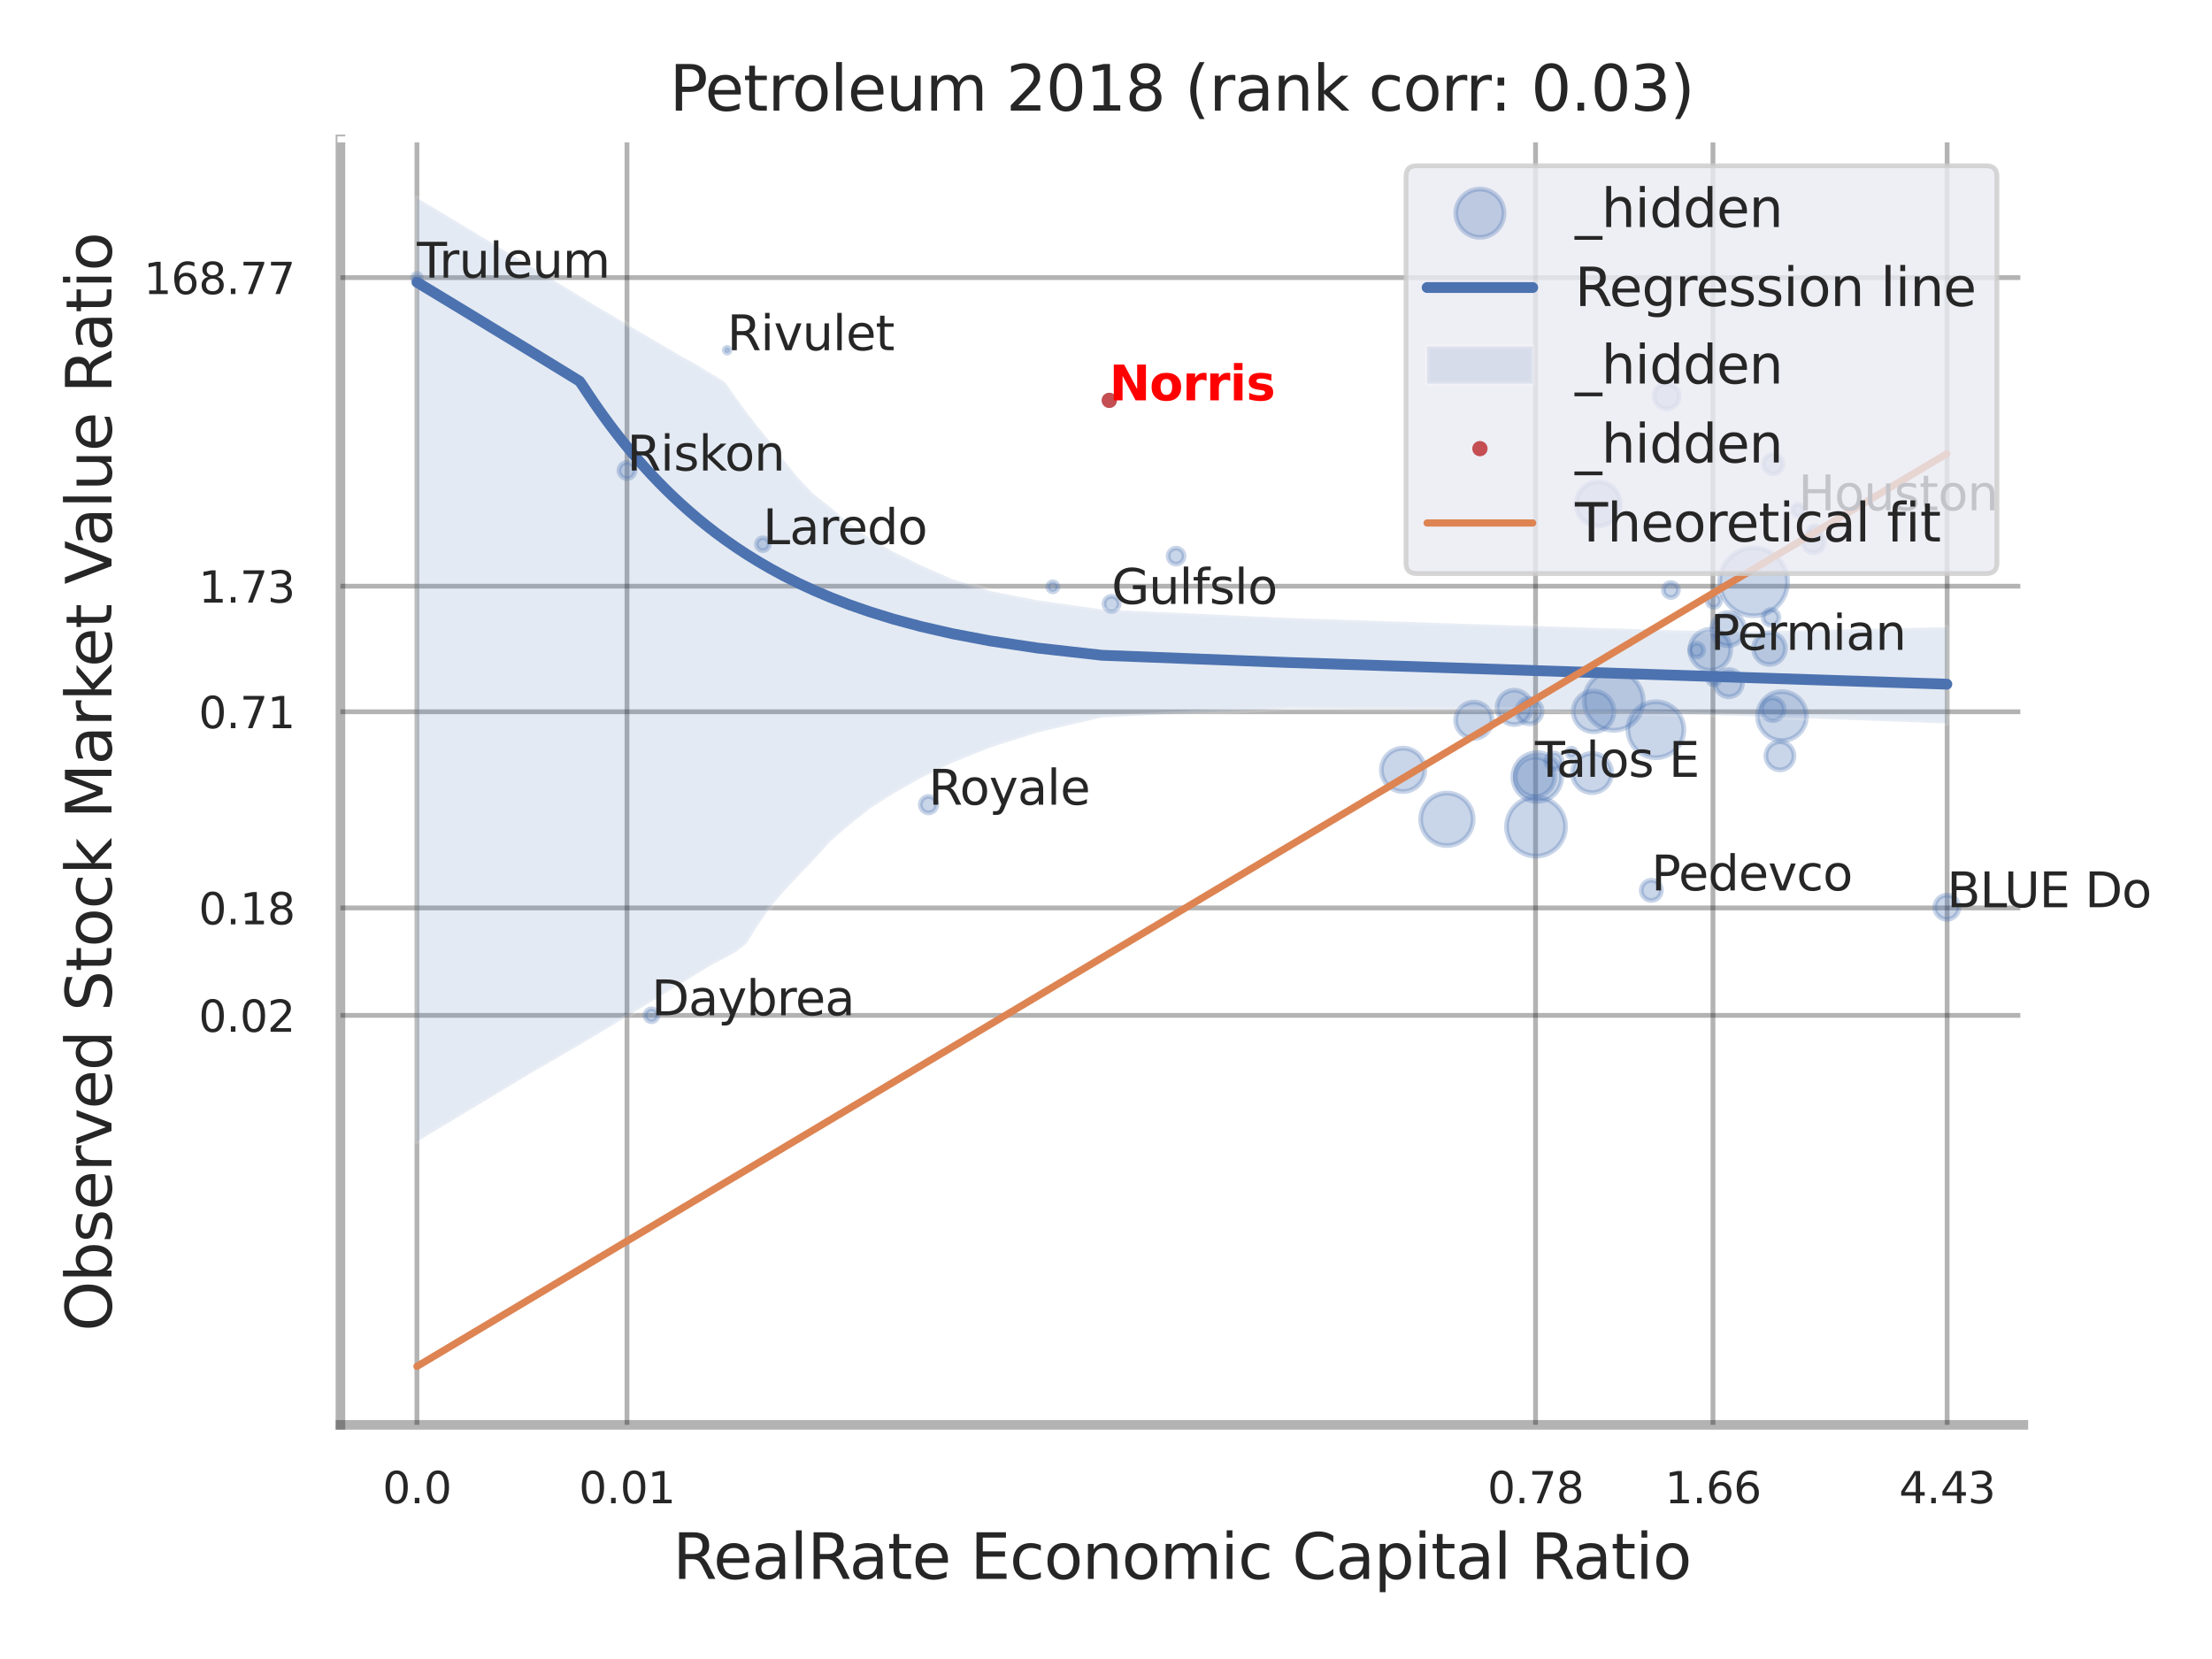 <?xml version="1.0" encoding="utf-8" standalone="no"?>
<!DOCTYPE svg PUBLIC "-//W3C//DTD SVG 1.1//EN"
  "http://www.w3.org/Graphics/SVG/1.1/DTD/svg11.dtd">
<svg xmlns:xlink="http://www.w3.org/1999/xlink" width="460.8pt" height="345.6pt" viewBox="0 0 460.8 345.6" xmlns="http://www.w3.org/2000/svg" version="1.1">
 <defs>
  <style type="text/css">*{stroke-linejoin: round; stroke-linecap: butt}</style>
 </defs>
 <g id="figure_1">
  <g id="patch_1">
   <path d="M 0 345.6 
L 460.8 345.6 
L 460.8 0 
L 0 0 
z
" style="fill: #ffffff"/>
  </g>
  <g id="axes_1">
   <g id="patch_2">
    <path d="M 70.92 296.82 
L 421.503 296.82 
L 421.503 29.04 
L 70.92 29.04 
z
" style="fill: #ffffff"/>
   </g>
   <g id="matplotlib.axis_1">
    <g id="xtick_1">
     <g id="line2d_1">
      <path d="M 86.855 296.82 
L 86.855 29.04 
" clip-path="url(#p508eaeff46)" style="fill: none; stroke: #000000; stroke-opacity: 0.3; stroke-linecap: round"/>
     </g>
     <g id="text_1">
      <!-- 0.0 -->
      <g style="fill: #262626" transform="translate(79.699 313.159) scale(0.09 -0.09)">
       <defs>
        <path id="DejaVuSans-30" d="M 2034 4250 
Q 1547 4250 1301 3770 
Q 1056 3291 1056 2328 
Q 1056 1369 1301 889 
Q 1547 409 2034 409 
Q 2525 409 2770 889 
Q 3016 1369 3016 2328 
Q 3016 3291 2770 3770 
Q 2525 4250 2034 4250 
z
M 2034 4750 
Q 2819 4750 3233 4129 
Q 3647 3509 3647 2328 
Q 3647 1150 3233 529 
Q 2819 -91 2034 -91 
Q 1250 -91 836 529 
Q 422 1150 422 2328 
Q 422 3509 836 4129 
Q 1250 4750 2034 4750 
z
" transform="scale(0.016)"/>
        <path id="DejaVuSans-2e" d="M 684 794 
L 1344 794 
L 1344 0 
L 684 0 
L 684 794 
z
" transform="scale(0.016)"/>
       </defs>
       <use xlink:href="#DejaVuSans-30"/>
       <use xlink:href="#DejaVuSans-2e" transform="translate(63.623 0)"/>
       <use xlink:href="#DejaVuSans-30" transform="translate(95.41 0)"/>
      </g>
     </g>
    </g>
    <g id="xtick_2">
     <g id="line2d_2">
      <path d="M 130.612 296.82 
L 130.612 29.04 
" clip-path="url(#p508eaeff46)" style="fill: none; stroke: #000000; stroke-opacity: 0.3; stroke-linecap: round"/>
     </g>
     <g id="text_2">
      <!-- 0.01 -->
      <g style="fill: #262626" transform="translate(120.592 313.159) scale(0.09 -0.09)">
       <defs>
        <path id="DejaVuSans-31" d="M 794 531 
L 1825 531 
L 1825 4091 
L 703 3866 
L 703 4441 
L 1819 4666 
L 2450 4666 
L 2450 531 
L 3481 531 
L 3481 0 
L 794 0 
L 794 531 
z
" transform="scale(0.016)"/>
       </defs>
       <use xlink:href="#DejaVuSans-30"/>
       <use xlink:href="#DejaVuSans-2e" transform="translate(63.623 0)"/>
       <use xlink:href="#DejaVuSans-30" transform="translate(95.41 0)"/>
       <use xlink:href="#DejaVuSans-31" transform="translate(159.033 0)"/>
      </g>
     </g>
    </g>
    <g id="xtick_3">
     <g id="line2d_3">
      <path d="M 319.882 296.82 
L 319.882 29.04 
" clip-path="url(#p508eaeff46)" style="fill: none; stroke: #000000; stroke-opacity: 0.3; stroke-linecap: round"/>
     </g>
     <g id="text_3">
      <!-- 0.78 -->
      <g style="fill: #262626" transform="translate(309.863 313.159) scale(0.09 -0.09)">
       <defs>
        <path id="DejaVuSans-37" d="M 525 4666 
L 3525 4666 
L 3525 4397 
L 1831 0 
L 1172 0 
L 2766 4134 
L 525 4134 
L 525 4666 
z
" transform="scale(0.016)"/>
        <path id="DejaVuSans-38" d="M 2034 2216 
Q 1584 2216 1326 1975 
Q 1069 1734 1069 1313 
Q 1069 891 1326 650 
Q 1584 409 2034 409 
Q 2484 409 2743 651 
Q 3003 894 3003 1313 
Q 3003 1734 2745 1975 
Q 2488 2216 2034 2216 
z
M 1403 2484 
Q 997 2584 770 2862 
Q 544 3141 544 3541 
Q 544 4100 942 4425 
Q 1341 4750 2034 4750 
Q 2731 4750 3128 4425 
Q 3525 4100 3525 3541 
Q 3525 3141 3298 2862 
Q 3072 2584 2669 2484 
Q 3125 2378 3379 2068 
Q 3634 1759 3634 1313 
Q 3634 634 3220 271 
Q 2806 -91 2034 -91 
Q 1263 -91 848 271 
Q 434 634 434 1313 
Q 434 1759 690 2068 
Q 947 2378 1403 2484 
z
M 1172 3481 
Q 1172 3119 1398 2916 
Q 1625 2713 2034 2713 
Q 2441 2713 2670 2916 
Q 2900 3119 2900 3481 
Q 2900 3844 2670 4047 
Q 2441 4250 2034 4250 
Q 1625 4250 1398 4047 
Q 1172 3844 1172 3481 
z
" transform="scale(0.016)"/>
       </defs>
       <use xlink:href="#DejaVuSans-30"/>
       <use xlink:href="#DejaVuSans-2e" transform="translate(63.623 0)"/>
       <use xlink:href="#DejaVuSans-37" transform="translate(95.41 0)"/>
       <use xlink:href="#DejaVuSans-38" transform="translate(159.033 0)"/>
      </g>
     </g>
    </g>
    <g id="xtick_4">
     <g id="line2d_4">
      <path d="M 356.84 296.82 
L 356.84 29.04 
" clip-path="url(#p508eaeff46)" style="fill: none; stroke: #000000; stroke-opacity: 0.3; stroke-linecap: round"/>
     </g>
     <g id="text_4">
      <!-- 1.66 -->
      <g style="fill: #262626" transform="translate(346.82 313.159) scale(0.09 -0.09)">
       <defs>
        <path id="DejaVuSans-36" d="M 2113 2584 
Q 1688 2584 1439 2293 
Q 1191 2003 1191 1497 
Q 1191 994 1439 701 
Q 1688 409 2113 409 
Q 2538 409 2786 701 
Q 3034 994 3034 1497 
Q 3034 2003 2786 2293 
Q 2538 2584 2113 2584 
z
M 3366 4563 
L 3366 3988 
Q 3128 4100 2886 4159 
Q 2644 4219 2406 4219 
Q 1781 4219 1451 3797 
Q 1122 3375 1075 2522 
Q 1259 2794 1537 2939 
Q 1816 3084 2150 3084 
Q 2853 3084 3261 2657 
Q 3669 2231 3669 1497 
Q 3669 778 3244 343 
Q 2819 -91 2113 -91 
Q 1303 -91 875 529 
Q 447 1150 447 2328 
Q 447 3434 972 4092 
Q 1497 4750 2381 4750 
Q 2619 4750 2861 4703 
Q 3103 4656 3366 4563 
z
" transform="scale(0.016)"/>
       </defs>
       <use xlink:href="#DejaVuSans-31"/>
       <use xlink:href="#DejaVuSans-2e" transform="translate(63.623 0)"/>
       <use xlink:href="#DejaVuSans-36" transform="translate(95.41 0)"/>
       <use xlink:href="#DejaVuSans-36" transform="translate(159.033 0)"/>
      </g>
     </g>
    </g>
    <g id="xtick_5">
     <g id="line2d_5">
      <path d="M 405.623 296.82 
L 405.623 29.04 
" clip-path="url(#p508eaeff46)" style="fill: none; stroke: #000000; stroke-opacity: 0.3; stroke-linecap: round"/>
     </g>
     <g id="text_5">
      <!-- 4.43 -->
      <g style="fill: #262626" transform="translate(395.604 313.159) scale(0.09 -0.09)">
       <defs>
        <path id="DejaVuSans-34" d="M 2419 4116 
L 825 1625 
L 2419 1625 
L 2419 4116 
z
M 2253 4666 
L 3047 4666 
L 3047 1625 
L 3713 1625 
L 3713 1100 
L 3047 1100 
L 3047 0 
L 2419 0 
L 2419 1100 
L 313 1100 
L 313 1709 
L 2253 4666 
z
" transform="scale(0.016)"/>
        <path id="DejaVuSans-33" d="M 2597 2516 
Q 3050 2419 3304 2112 
Q 3559 1806 3559 1356 
Q 3559 666 3084 287 
Q 2609 -91 1734 -91 
Q 1441 -91 1130 -33 
Q 819 25 488 141 
L 488 750 
Q 750 597 1062 519 
Q 1375 441 1716 441 
Q 2309 441 2620 675 
Q 2931 909 2931 1356 
Q 2931 1769 2642 2001 
Q 2353 2234 1838 2234 
L 1294 2234 
L 1294 2753 
L 1863 2753 
Q 2328 2753 2575 2939 
Q 2822 3125 2822 3475 
Q 2822 3834 2567 4026 
Q 2313 4219 1838 4219 
Q 1578 4219 1281 4162 
Q 984 4106 628 3988 
L 628 4550 
Q 988 4650 1302 4700 
Q 1616 4750 1894 4750 
Q 2613 4750 3031 4423 
Q 3450 4097 3450 3541 
Q 3450 3153 3228 2886 
Q 3006 2619 2597 2516 
z
" transform="scale(0.016)"/>
       </defs>
       <use xlink:href="#DejaVuSans-34"/>
       <use xlink:href="#DejaVuSans-2e" transform="translate(63.623 0)"/>
       <use xlink:href="#DejaVuSans-34" transform="translate(95.41 0)"/>
       <use xlink:href="#DejaVuSans-33" transform="translate(159.033 0)"/>
      </g>
     </g>
    </g>
    <g id="xtick_6"/>
    <g id="xtick_7"/>
    <g id="xtick_8"/>
    <g id="xtick_9"/>
    <g id="text_6">
     <!-- RealRate Economic Capital Ratio -->
     <g style="fill: #262626" transform="translate(140.158 328.908) scale(0.13 -0.13)">
      <defs>
       <path id="DejaVuSans-52" d="M 2841 2188 
Q 3044 2119 3236 1894 
Q 3428 1669 3622 1275 
L 4263 0 
L 3584 0 
L 2988 1197 
Q 2756 1666 2539 1819 
Q 2322 1972 1947 1972 
L 1259 1972 
L 1259 0 
L 628 0 
L 628 4666 
L 2053 4666 
Q 2853 4666 3247 4331 
Q 3641 3997 3641 3322 
Q 3641 2881 3436 2590 
Q 3231 2300 2841 2188 
z
M 1259 4147 
L 1259 2491 
L 2053 2491 
Q 2509 2491 2742 2702 
Q 2975 2913 2975 3322 
Q 2975 3731 2742 3939 
Q 2509 4147 2053 4147 
L 1259 4147 
z
" transform="scale(0.016)"/>
       <path id="DejaVuSans-65" d="M 3597 1894 
L 3597 1613 
L 953 1613 
Q 991 1019 1311 708 
Q 1631 397 2203 397 
Q 2534 397 2845 478 
Q 3156 559 3463 722 
L 3463 178 
Q 3153 47 2828 -22 
Q 2503 -91 2169 -91 
Q 1331 -91 842 396 
Q 353 884 353 1716 
Q 353 2575 817 3079 
Q 1281 3584 2069 3584 
Q 2775 3584 3186 3129 
Q 3597 2675 3597 1894 
z
M 3022 2063 
Q 3016 2534 2758 2815 
Q 2500 3097 2075 3097 
Q 1594 3097 1305 2825 
Q 1016 2553 972 2059 
L 3022 2063 
z
" transform="scale(0.016)"/>
       <path id="DejaVuSans-61" d="M 2194 1759 
Q 1497 1759 1228 1600 
Q 959 1441 959 1056 
Q 959 750 1161 570 
Q 1363 391 1709 391 
Q 2188 391 2477 730 
Q 2766 1069 2766 1631 
L 2766 1759 
L 2194 1759 
z
M 3341 1997 
L 3341 0 
L 2766 0 
L 2766 531 
Q 2569 213 2275 61 
Q 1981 -91 1556 -91 
Q 1019 -91 701 211 
Q 384 513 384 1019 
Q 384 1609 779 1909 
Q 1175 2209 1959 2209 
L 2766 2209 
L 2766 2266 
Q 2766 2663 2505 2880 
Q 2244 3097 1772 3097 
Q 1472 3097 1187 3025 
Q 903 2953 641 2809 
L 641 3341 
Q 956 3463 1253 3523 
Q 1550 3584 1831 3584 
Q 2591 3584 2966 3190 
Q 3341 2797 3341 1997 
z
" transform="scale(0.016)"/>
       <path id="DejaVuSans-6c" d="M 603 4863 
L 1178 4863 
L 1178 0 
L 603 0 
L 603 4863 
z
" transform="scale(0.016)"/>
       <path id="DejaVuSans-74" d="M 1172 4494 
L 1172 3500 
L 2356 3500 
L 2356 3053 
L 1172 3053 
L 1172 1153 
Q 1172 725 1289 603 
Q 1406 481 1766 481 
L 2356 481 
L 2356 0 
L 1766 0 
Q 1100 0 847 248 
Q 594 497 594 1153 
L 594 3053 
L 172 3053 
L 172 3500 
L 594 3500 
L 594 4494 
L 1172 4494 
z
" transform="scale(0.016)"/>
       <path id="DejaVuSans-20" transform="scale(0.016)"/>
       <path id="DejaVuSans-45" d="M 628 4666 
L 3578 4666 
L 3578 4134 
L 1259 4134 
L 1259 2753 
L 3481 2753 
L 3481 2222 
L 1259 2222 
L 1259 531 
L 3634 531 
L 3634 0 
L 628 0 
L 628 4666 
z
" transform="scale(0.016)"/>
       <path id="DejaVuSans-63" d="M 3122 3366 
L 3122 2828 
Q 2878 2963 2633 3030 
Q 2388 3097 2138 3097 
Q 1578 3097 1268 2742 
Q 959 2388 959 1747 
Q 959 1106 1268 751 
Q 1578 397 2138 397 
Q 2388 397 2633 464 
Q 2878 531 3122 666 
L 3122 134 
Q 2881 22 2623 -34 
Q 2366 -91 2075 -91 
Q 1284 -91 818 406 
Q 353 903 353 1747 
Q 353 2603 823 3093 
Q 1294 3584 2113 3584 
Q 2378 3584 2631 3529 
Q 2884 3475 3122 3366 
z
" transform="scale(0.016)"/>
       <path id="DejaVuSans-6f" d="M 1959 3097 
Q 1497 3097 1228 2736 
Q 959 2375 959 1747 
Q 959 1119 1226 758 
Q 1494 397 1959 397 
Q 2419 397 2687 759 
Q 2956 1122 2956 1747 
Q 2956 2369 2687 2733 
Q 2419 3097 1959 3097 
z
M 1959 3584 
Q 2709 3584 3137 3096 
Q 3566 2609 3566 1747 
Q 3566 888 3137 398 
Q 2709 -91 1959 -91 
Q 1206 -91 779 398 
Q 353 888 353 1747 
Q 353 2609 779 3096 
Q 1206 3584 1959 3584 
z
" transform="scale(0.016)"/>
       <path id="DejaVuSans-6e" d="M 3513 2113 
L 3513 0 
L 2938 0 
L 2938 2094 
Q 2938 2591 2744 2837 
Q 2550 3084 2163 3084 
Q 1697 3084 1428 2787 
Q 1159 2491 1159 1978 
L 1159 0 
L 581 0 
L 581 3500 
L 1159 3500 
L 1159 2956 
Q 1366 3272 1645 3428 
Q 1925 3584 2291 3584 
Q 2894 3584 3203 3211 
Q 3513 2838 3513 2113 
z
" transform="scale(0.016)"/>
       <path id="DejaVuSans-6d" d="M 3328 2828 
Q 3544 3216 3844 3400 
Q 4144 3584 4550 3584 
Q 5097 3584 5394 3201 
Q 5691 2819 5691 2113 
L 5691 0 
L 5113 0 
L 5113 2094 
Q 5113 2597 4934 2840 
Q 4756 3084 4391 3084 
Q 3944 3084 3684 2787 
Q 3425 2491 3425 1978 
L 3425 0 
L 2847 0 
L 2847 2094 
Q 2847 2600 2669 2842 
Q 2491 3084 2119 3084 
Q 1678 3084 1418 2786 
Q 1159 2488 1159 1978 
L 1159 0 
L 581 0 
L 581 3500 
L 1159 3500 
L 1159 2956 
Q 1356 3278 1631 3431 
Q 1906 3584 2284 3584 
Q 2666 3584 2933 3390 
Q 3200 3197 3328 2828 
z
" transform="scale(0.016)"/>
       <path id="DejaVuSans-69" d="M 603 3500 
L 1178 3500 
L 1178 0 
L 603 0 
L 603 3500 
z
M 603 4863 
L 1178 4863 
L 1178 4134 
L 603 4134 
L 603 4863 
z
" transform="scale(0.016)"/>
       <path id="DejaVuSans-43" d="M 4122 4306 
L 4122 3641 
Q 3803 3938 3442 4084 
Q 3081 4231 2675 4231 
Q 1875 4231 1450 3742 
Q 1025 3253 1025 2328 
Q 1025 1406 1450 917 
Q 1875 428 2675 428 
Q 3081 428 3442 575 
Q 3803 722 4122 1019 
L 4122 359 
Q 3791 134 3420 21 
Q 3050 -91 2638 -91 
Q 1578 -91 968 557 
Q 359 1206 359 2328 
Q 359 3453 968 4101 
Q 1578 4750 2638 4750 
Q 3056 4750 3426 4639 
Q 3797 4528 4122 4306 
z
" transform="scale(0.016)"/>
       <path id="DejaVuSans-70" d="M 1159 525 
L 1159 -1331 
L 581 -1331 
L 581 3500 
L 1159 3500 
L 1159 2969 
Q 1341 3281 1617 3432 
Q 1894 3584 2278 3584 
Q 2916 3584 3314 3078 
Q 3713 2572 3713 1747 
Q 3713 922 3314 415 
Q 2916 -91 2278 -91 
Q 1894 -91 1617 61 
Q 1341 213 1159 525 
z
M 3116 1747 
Q 3116 2381 2855 2742 
Q 2594 3103 2138 3103 
Q 1681 3103 1420 2742 
Q 1159 2381 1159 1747 
Q 1159 1113 1420 752 
Q 1681 391 2138 391 
Q 2594 391 2855 752 
Q 3116 1113 3116 1747 
z
" transform="scale(0.016)"/>
      </defs>
      <use xlink:href="#DejaVuSans-52"/>
      <use xlink:href="#DejaVuSans-65" transform="translate(64.982 0)"/>
      <use xlink:href="#DejaVuSans-61" transform="translate(126.506 0)"/>
      <use xlink:href="#DejaVuSans-6c" transform="translate(187.785 0)"/>
      <use xlink:href="#DejaVuSans-52" transform="translate(215.568 0)"/>
      <use xlink:href="#DejaVuSans-61" transform="translate(282.801 0)"/>
      <use xlink:href="#DejaVuSans-74" transform="translate(344.08 0)"/>
      <use xlink:href="#DejaVuSans-65" transform="translate(383.289 0)"/>
      <use xlink:href="#DejaVuSans-20" transform="translate(444.812 0)"/>
      <use xlink:href="#DejaVuSans-45" transform="translate(476.6 0)"/>
      <use xlink:href="#DejaVuSans-63" transform="translate(539.783 0)"/>
      <use xlink:href="#DejaVuSans-6f" transform="translate(594.764 0)"/>
      <use xlink:href="#DejaVuSans-6e" transform="translate(655.945 0)"/>
      <use xlink:href="#DejaVuSans-6f" transform="translate(719.324 0)"/>
      <use xlink:href="#DejaVuSans-6d" transform="translate(780.506 0)"/>
      <use xlink:href="#DejaVuSans-69" transform="translate(877.918 0)"/>
      <use xlink:href="#DejaVuSans-63" transform="translate(905.701 0)"/>
      <use xlink:href="#DejaVuSans-20" transform="translate(960.682 0)"/>
      <use xlink:href="#DejaVuSans-43" transform="translate(992.469 0)"/>
      <use xlink:href="#DejaVuSans-61" transform="translate(1062.293 0)"/>
      <use xlink:href="#DejaVuSans-70" transform="translate(1123.572 0)"/>
      <use xlink:href="#DejaVuSans-69" transform="translate(1187.049 0)"/>
      <use xlink:href="#DejaVuSans-74" transform="translate(1214.832 0)"/>
      <use xlink:href="#DejaVuSans-61" transform="translate(1254.041 0)"/>
      <use xlink:href="#DejaVuSans-6c" transform="translate(1315.32 0)"/>
      <use xlink:href="#DejaVuSans-20" transform="translate(1343.104 0)"/>
      <use xlink:href="#DejaVuSans-52" transform="translate(1374.891 0)"/>
      <use xlink:href="#DejaVuSans-61" transform="translate(1442.123 0)"/>
      <use xlink:href="#DejaVuSans-74" transform="translate(1503.402 0)"/>
      <use xlink:href="#DejaVuSans-69" transform="translate(1542.611 0)"/>
      <use xlink:href="#DejaVuSans-6f" transform="translate(1570.395 0)"/>
     </g>
    </g>
   </g>
   <g id="matplotlib.axis_2">
    <g id="ytick_1">
     <g id="line2d_6">
      <path d="M 70.92 211.52 
L 421.503 211.52 
" clip-path="url(#p508eaeff46)" style="fill: none; stroke: #000000; stroke-opacity: 0.3; stroke-linecap: round"/>
     </g>
     <g id="text_7">
      <!-- 0.02 -->
      <g style="fill: #262626" transform="translate(41.381 214.939) scale(0.09 -0.09)">
       <defs>
        <path id="DejaVuSans-32" d="M 1228 531 
L 3431 531 
L 3431 0 
L 469 0 
L 469 531 
Q 828 903 1448 1529 
Q 2069 2156 2228 2338 
Q 2531 2678 2651 2914 
Q 2772 3150 2772 3378 
Q 2772 3750 2511 3984 
Q 2250 4219 1831 4219 
Q 1534 4219 1204 4116 
Q 875 4013 500 3803 
L 500 4441 
Q 881 4594 1212 4672 
Q 1544 4750 1819 4750 
Q 2544 4750 2975 4387 
Q 3406 4025 3406 3419 
Q 3406 3131 3298 2873 
Q 3191 2616 2906 2266 
Q 2828 2175 2409 1742 
Q 1991 1309 1228 531 
z
" transform="scale(0.016)"/>
       </defs>
       <use xlink:href="#DejaVuSans-30"/>
       <use xlink:href="#DejaVuSans-2e" transform="translate(63.623 0)"/>
       <use xlink:href="#DejaVuSans-30" transform="translate(95.41 0)"/>
       <use xlink:href="#DejaVuSans-32" transform="translate(159.033 0)"/>
      </g>
     </g>
    </g>
    <g id="ytick_2">
     <g id="line2d_7">
      <path d="M 70.92 189.136 
L 421.503 189.136 
" clip-path="url(#p508eaeff46)" style="fill: none; stroke: #000000; stroke-opacity: 0.3; stroke-linecap: round"/>
     </g>
     <g id="text_8">
      <!-- 0.18 -->
      <g style="fill: #262626" transform="translate(41.381 192.556) scale(0.09 -0.09)">
       <use xlink:href="#DejaVuSans-30"/>
       <use xlink:href="#DejaVuSans-2e" transform="translate(63.623 0)"/>
       <use xlink:href="#DejaVuSans-31" transform="translate(95.41 0)"/>
       <use xlink:href="#DejaVuSans-38" transform="translate(159.033 0)"/>
      </g>
     </g>
    </g>
    <g id="ytick_3">
     <g id="line2d_8">
      <path d="M 70.92 148.274 
L 421.503 148.274 
" clip-path="url(#p508eaeff46)" style="fill: none; stroke: #000000; stroke-opacity: 0.3; stroke-linecap: round"/>
     </g>
     <g id="text_9">
      <!-- 0.71 -->
      <g style="fill: #262626" transform="translate(41.381 151.693) scale(0.09 -0.09)">
       <use xlink:href="#DejaVuSans-30"/>
       <use xlink:href="#DejaVuSans-2e" transform="translate(63.623 0)"/>
       <use xlink:href="#DejaVuSans-37" transform="translate(95.41 0)"/>
       <use xlink:href="#DejaVuSans-31" transform="translate(159.033 0)"/>
      </g>
     </g>
    </g>
    <g id="ytick_4">
     <g id="line2d_9">
      <path d="M 70.92 122.11 
L 421.503 122.11 
" clip-path="url(#p508eaeff46)" style="fill: none; stroke: #000000; stroke-opacity: 0.3; stroke-linecap: round"/>
     </g>
     <g id="text_10">
      <!-- 1.73 -->
      <g style="fill: #262626" transform="translate(41.381 125.53) scale(0.09 -0.09)">
       <use xlink:href="#DejaVuSans-31"/>
       <use xlink:href="#DejaVuSans-2e" transform="translate(63.623 0)"/>
       <use xlink:href="#DejaVuSans-37" transform="translate(95.41 0)"/>
       <use xlink:href="#DejaVuSans-33" transform="translate(159.033 0)"/>
      </g>
     </g>
    </g>
    <g id="ytick_5">
     <g id="line2d_10">
      <path d="M 70.92 57.837 
L 421.503 57.837 
" clip-path="url(#p508eaeff46)" style="fill: none; stroke: #000000; stroke-opacity: 0.3; stroke-linecap: round"/>
     </g>
     <g id="text_11">
      <!-- 168.77 -->
      <g style="fill: #262626" transform="translate(29.928 61.256) scale(0.09 -0.09)">
       <use xlink:href="#DejaVuSans-31"/>
       <use xlink:href="#DejaVuSans-36" transform="translate(63.623 0)"/>
       <use xlink:href="#DejaVuSans-38" transform="translate(127.246 0)"/>
       <use xlink:href="#DejaVuSans-2e" transform="translate(190.869 0)"/>
       <use xlink:href="#DejaVuSans-37" transform="translate(222.656 0)"/>
       <use xlink:href="#DejaVuSans-37" transform="translate(286.279 0)"/>
      </g>
     </g>
    </g>
    <g id="ytick_6"/>
    <g id="ytick_7"/>
    <g id="ytick_8"/>
    <g id="ytick_9"/>
    <g id="ytick_10"/>
    <g id="ytick_11"/>
    <g id="text_12">
     <!-- Observed Stock Market Value Ratio -->
     <g style="fill: #262626" transform="translate(23.225 277.332) rotate(-90) scale(0.13 -0.13)">
      <defs>
       <path id="DejaVuSans-4f" d="M 2522 4238 
Q 1834 4238 1429 3725 
Q 1025 3213 1025 2328 
Q 1025 1447 1429 934 
Q 1834 422 2522 422 
Q 3209 422 3611 934 
Q 4013 1447 4013 2328 
Q 4013 3213 3611 3725 
Q 3209 4238 2522 4238 
z
M 2522 4750 
Q 3503 4750 4090 4092 
Q 4678 3434 4678 2328 
Q 4678 1225 4090 567 
Q 3503 -91 2522 -91 
Q 1538 -91 948 565 
Q 359 1222 359 2328 
Q 359 3434 948 4092 
Q 1538 4750 2522 4750 
z
" transform="scale(0.016)"/>
       <path id="DejaVuSans-62" d="M 3116 1747 
Q 3116 2381 2855 2742 
Q 2594 3103 2138 3103 
Q 1681 3103 1420 2742 
Q 1159 2381 1159 1747 
Q 1159 1113 1420 752 
Q 1681 391 2138 391 
Q 2594 391 2855 752 
Q 3116 1113 3116 1747 
z
M 1159 2969 
Q 1341 3281 1617 3432 
Q 1894 3584 2278 3584 
Q 2916 3584 3314 3078 
Q 3713 2572 3713 1747 
Q 3713 922 3314 415 
Q 2916 -91 2278 -91 
Q 1894 -91 1617 61 
Q 1341 213 1159 525 
L 1159 0 
L 581 0 
L 581 4863 
L 1159 4863 
L 1159 2969 
z
" transform="scale(0.016)"/>
       <path id="DejaVuSans-73" d="M 2834 3397 
L 2834 2853 
Q 2591 2978 2328 3040 
Q 2066 3103 1784 3103 
Q 1356 3103 1142 2972 
Q 928 2841 928 2578 
Q 928 2378 1081 2264 
Q 1234 2150 1697 2047 
L 1894 2003 
Q 2506 1872 2764 1633 
Q 3022 1394 3022 966 
Q 3022 478 2636 193 
Q 2250 -91 1575 -91 
Q 1294 -91 989 -36 
Q 684 19 347 128 
L 347 722 
Q 666 556 975 473 
Q 1284 391 1588 391 
Q 1994 391 2212 530 
Q 2431 669 2431 922 
Q 2431 1156 2273 1281 
Q 2116 1406 1581 1522 
L 1381 1569 
Q 847 1681 609 1914 
Q 372 2147 372 2553 
Q 372 3047 722 3315 
Q 1072 3584 1716 3584 
Q 2034 3584 2315 3537 
Q 2597 3491 2834 3397 
z
" transform="scale(0.016)"/>
       <path id="DejaVuSans-72" d="M 2631 2963 
Q 2534 3019 2420 3045 
Q 2306 3072 2169 3072 
Q 1681 3072 1420 2755 
Q 1159 2438 1159 1844 
L 1159 0 
L 581 0 
L 581 3500 
L 1159 3500 
L 1159 2956 
Q 1341 3275 1631 3429 
Q 1922 3584 2338 3584 
Q 2397 3584 2469 3576 
Q 2541 3569 2628 3553 
L 2631 2963 
z
" transform="scale(0.016)"/>
       <path id="DejaVuSans-76" d="M 191 3500 
L 800 3500 
L 1894 563 
L 2988 3500 
L 3597 3500 
L 2284 0 
L 1503 0 
L 191 3500 
z
" transform="scale(0.016)"/>
       <path id="DejaVuSans-64" d="M 2906 2969 
L 2906 4863 
L 3481 4863 
L 3481 0 
L 2906 0 
L 2906 525 
Q 2725 213 2448 61 
Q 2172 -91 1784 -91 
Q 1150 -91 751 415 
Q 353 922 353 1747 
Q 353 2572 751 3078 
Q 1150 3584 1784 3584 
Q 2172 3584 2448 3432 
Q 2725 3281 2906 2969 
z
M 947 1747 
Q 947 1113 1208 752 
Q 1469 391 1925 391 
Q 2381 391 2643 752 
Q 2906 1113 2906 1747 
Q 2906 2381 2643 2742 
Q 2381 3103 1925 3103 
Q 1469 3103 1208 2742 
Q 947 2381 947 1747 
z
" transform="scale(0.016)"/>
       <path id="DejaVuSans-53" d="M 3425 4513 
L 3425 3897 
Q 3066 4069 2747 4153 
Q 2428 4238 2131 4238 
Q 1616 4238 1336 4038 
Q 1056 3838 1056 3469 
Q 1056 3159 1242 3001 
Q 1428 2844 1947 2747 
L 2328 2669 
Q 3034 2534 3370 2195 
Q 3706 1856 3706 1288 
Q 3706 609 3251 259 
Q 2797 -91 1919 -91 
Q 1588 -91 1214 -16 
Q 841 59 441 206 
L 441 856 
Q 825 641 1194 531 
Q 1563 422 1919 422 
Q 2459 422 2753 634 
Q 3047 847 3047 1241 
Q 3047 1584 2836 1778 
Q 2625 1972 2144 2069 
L 1759 2144 
Q 1053 2284 737 2584 
Q 422 2884 422 3419 
Q 422 4038 858 4394 
Q 1294 4750 2059 4750 
Q 2388 4750 2728 4690 
Q 3069 4631 3425 4513 
z
" transform="scale(0.016)"/>
       <path id="DejaVuSans-6b" d="M 581 4863 
L 1159 4863 
L 1159 1991 
L 2875 3500 
L 3609 3500 
L 1753 1863 
L 3688 0 
L 2938 0 
L 1159 1709 
L 1159 0 
L 581 0 
L 581 4863 
z
" transform="scale(0.016)"/>
       <path id="DejaVuSans-4d" d="M 628 4666 
L 1569 4666 
L 2759 1491 
L 3956 4666 
L 4897 4666 
L 4897 0 
L 4281 0 
L 4281 4097 
L 3078 897 
L 2444 897 
L 1241 4097 
L 1241 0 
L 628 0 
L 628 4666 
z
" transform="scale(0.016)"/>
       <path id="DejaVuSans-56" d="M 1831 0 
L 50 4666 
L 709 4666 
L 2188 738 
L 3669 4666 
L 4325 4666 
L 2547 0 
L 1831 0 
z
" transform="scale(0.016)"/>
       <path id="DejaVuSans-75" d="M 544 1381 
L 544 3500 
L 1119 3500 
L 1119 1403 
Q 1119 906 1312 657 
Q 1506 409 1894 409 
Q 2359 409 2629 706 
Q 2900 1003 2900 1516 
L 2900 3500 
L 3475 3500 
L 3475 0 
L 2900 0 
L 2900 538 
Q 2691 219 2414 64 
Q 2138 -91 1772 -91 
Q 1169 -91 856 284 
Q 544 659 544 1381 
z
M 1991 3584 
L 1991 3584 
z
" transform="scale(0.016)"/>
      </defs>
      <use xlink:href="#DejaVuSans-4f"/>
      <use xlink:href="#DejaVuSans-62" transform="translate(78.711 0)"/>
      <use xlink:href="#DejaVuSans-73" transform="translate(142.188 0)"/>
      <use xlink:href="#DejaVuSans-65" transform="translate(194.287 0)"/>
      <use xlink:href="#DejaVuSans-72" transform="translate(255.811 0)"/>
      <use xlink:href="#DejaVuSans-76" transform="translate(296.924 0)"/>
      <use xlink:href="#DejaVuSans-65" transform="translate(356.104 0)"/>
      <use xlink:href="#DejaVuSans-64" transform="translate(417.627 0)"/>
      <use xlink:href="#DejaVuSans-20" transform="translate(481.104 0)"/>
      <use xlink:href="#DejaVuSans-53" transform="translate(512.891 0)"/>
      <use xlink:href="#DejaVuSans-74" transform="translate(576.367 0)"/>
      <use xlink:href="#DejaVuSans-6f" transform="translate(615.576 0)"/>
      <use xlink:href="#DejaVuSans-63" transform="translate(676.758 0)"/>
      <use xlink:href="#DejaVuSans-6b" transform="translate(731.738 0)"/>
      <use xlink:href="#DejaVuSans-20" transform="translate(789.648 0)"/>
      <use xlink:href="#DejaVuSans-4d" transform="translate(821.436 0)"/>
      <use xlink:href="#DejaVuSans-61" transform="translate(907.715 0)"/>
      <use xlink:href="#DejaVuSans-72" transform="translate(968.994 0)"/>
      <use xlink:href="#DejaVuSans-6b" transform="translate(1010.107 0)"/>
      <use xlink:href="#DejaVuSans-65" transform="translate(1064.393 0)"/>
      <use xlink:href="#DejaVuSans-74" transform="translate(1125.916 0)"/>
      <use xlink:href="#DejaVuSans-20" transform="translate(1165.125 0)"/>
      <use xlink:href="#DejaVuSans-56" transform="translate(1196.912 0)"/>
      <use xlink:href="#DejaVuSans-61" transform="translate(1257.57 0)"/>
      <use xlink:href="#DejaVuSans-6c" transform="translate(1318.85 0)"/>
      <use xlink:href="#DejaVuSans-75" transform="translate(1346.633 0)"/>
      <use xlink:href="#DejaVuSans-65" transform="translate(1410.012 0)"/>
      <use xlink:href="#DejaVuSans-20" transform="translate(1471.535 0)"/>
      <use xlink:href="#DejaVuSans-52" transform="translate(1503.322 0)"/>
      <use xlink:href="#DejaVuSans-61" transform="translate(1570.555 0)"/>
      <use xlink:href="#DejaVuSans-74" transform="translate(1631.834 0)"/>
      <use xlink:href="#DejaVuSans-69" transform="translate(1671.043 0)"/>
      <use xlink:href="#DejaVuSans-6f" transform="translate(1698.826 0)"/>
     </g>
    </g>
   </g>
   <g id="PathCollection_1">
    <path d="M 320.231 166.944 
C 321.578 166.944 322.87 166.409 323.823 165.456 
C 324.776 164.504 325.311 163.211 325.311 161.864 
C 325.311 160.517 324.776 159.225 323.823 158.272 
C 322.87 157.319 321.578 156.784 320.231 156.784 
C 318.884 156.784 317.591 157.319 316.639 158.272 
C 315.686 159.225 315.151 160.517 315.151 161.864 
C 315.151 163.211 315.686 164.504 316.639 165.456 
C 317.591 166.409 318.884 166.944 320.231 166.944 
z
" clip-path="url(#p508eaeff46)" style="fill: #4c72b0; fill-opacity: 0.3; stroke: #4c72b0; stroke-opacity: 0.3"/>
    <path d="M 323.699 160.243 
C 324.148 160.243 324.579 160.064 324.896 159.747 
C 325.213 159.43 325.391 158.999 325.391 158.551 
C 325.391 158.102 325.213 157.672 324.896 157.354 
C 324.579 157.037 324.148 156.859 323.699 156.859 
C 323.251 156.859 322.82 157.037 322.503 157.354 
C 322.186 157.672 322.007 158.102 322.007 158.551 
C 322.007 158.999 322.186 159.43 322.503 159.747 
C 322.82 160.064 323.251 160.243 323.699 160.243 
z
" clip-path="url(#p508eaeff46)" style="fill: #4c72b0; fill-opacity: 0.3; stroke: #4c72b0; stroke-opacity: 0.3"/>
    <path d="M 319.986 178.356 
C 321.616 178.356 323.18 177.708 324.332 176.555 
C 325.485 175.403 326.133 173.839 326.133 172.209 
C 326.133 170.579 325.485 169.015 324.332 167.862 
C 323.18 166.71 321.616 166.062 319.986 166.062 
C 318.356 166.062 316.792 166.71 315.639 167.862 
C 314.487 169.015 313.839 170.579 313.839 172.209 
C 313.839 173.839 314.487 175.403 315.639 176.555 
C 316.792 177.708 318.356 178.356 319.986 178.356 
z
" clip-path="url(#p508eaeff46)" style="fill: #4c72b0; fill-opacity: 0.3; stroke: #4c72b0; stroke-opacity: 0.3"/>
    <path d="M 318.619 150.78 
C 319.32 150.78 319.992 150.501 320.488 150.005 
C 320.984 149.51 321.262 148.837 321.262 148.136 
C 321.262 147.435 320.984 146.763 320.488 146.267 
C 319.992 145.772 319.32 145.493 318.619 145.493 
C 317.918 145.493 317.246 145.772 316.75 146.267 
C 316.254 146.763 315.976 147.435 315.976 148.136 
C 315.976 148.837 316.254 149.51 316.75 150.005 
C 317.246 150.501 317.918 150.78 318.619 150.78 
z
" clip-path="url(#p508eaeff46)" style="fill: #4c72b0; fill-opacity: 0.3; stroke: #4c72b0; stroke-opacity: 0.3"/>
    <path d="M 347.203 85.184 
C 347.902 85.184 348.572 84.906 349.066 84.412 
C 349.56 83.918 349.838 83.248 349.838 82.549 
C 349.838 81.85 349.56 81.18 349.066 80.686 
C 348.572 80.192 347.902 79.914 347.203 79.914 
C 346.505 79.914 345.834 80.192 345.34 80.686 
C 344.846 81.18 344.569 81.85 344.569 82.549 
C 344.569 83.248 344.846 83.918 345.34 84.412 
C 345.834 84.906 346.505 85.184 347.203 85.184 
z
" clip-path="url(#p508eaeff46)" style="fill: #4c72b0; fill-opacity: 0.3; stroke: #4c72b0; stroke-opacity: 0.3"/>
    <path d="M 357.043 142.679 
C 357.388 142.679 357.719 142.542 357.963 142.298 
C 358.207 142.054 358.344 141.723 358.344 141.378 
C 358.344 141.032 358.207 140.701 357.963 140.457 
C 357.719 140.213 357.388 140.076 357.043 140.076 
C 356.698 140.076 356.366 140.213 356.122 140.457 
C 355.878 140.701 355.741 141.032 355.741 141.378 
C 355.741 141.723 355.878 142.054 356.122 142.298 
C 356.366 142.542 356.698 142.679 357.043 142.679 
z
" clip-path="url(#p508eaeff46)" style="fill: #4c72b0; fill-opacity: 0.3; stroke: #4c72b0; stroke-opacity: 0.3"/>
    <path d="M 368.935 130.268 
C 369.37 130.268 369.788 130.095 370.097 129.787 
C 370.405 129.479 370.578 129.061 370.578 128.625 
C 370.578 128.189 370.405 127.771 370.097 127.463 
C 369.788 127.155 369.37 126.982 368.935 126.982 
C 368.499 126.982 368.081 127.155 367.773 127.463 
C 367.464 127.771 367.291 128.189 367.291 128.625 
C 367.291 129.061 367.464 129.479 367.773 129.787 
C 368.081 130.095 368.499 130.268 368.935 130.268 
z
" clip-path="url(#p508eaeff46)" style="fill: #4c72b0; fill-opacity: 0.3; stroke: #4c72b0; stroke-opacity: 0.3"/>
    <path d="M 353.448 136.88 
C 353.83 136.88 354.197 136.728 354.467 136.457 
C 354.737 136.187 354.889 135.821 354.889 135.438 
C 354.889 135.056 354.737 134.69 354.467 134.419 
C 354.197 134.149 353.83 133.997 353.448 133.997 
C 353.066 133.997 352.699 134.149 352.429 134.419 
C 352.159 134.69 352.007 135.056 352.007 135.438 
C 352.007 135.821 352.159 136.187 352.429 136.457 
C 352.699 136.728 353.066 136.88 353.448 136.88 
z
" clip-path="url(#p508eaeff46)" style="fill: #4c72b0; fill-opacity: 0.3; stroke: #4c72b0; stroke-opacity: 0.3"/>
    <path d="M 336.169 152.128 
C 337.8 152.128 339.365 151.48 340.518 150.326 
C 341.671 149.173 342.319 147.609 342.319 145.978 
C 342.319 144.347 341.671 142.782 340.518 141.629 
C 339.365 140.476 337.8 139.828 336.169 139.828 
C 334.538 139.828 332.974 140.476 331.821 141.629 
C 330.667 142.782 330.019 144.347 330.019 145.978 
C 330.019 147.609 330.667 149.173 331.821 150.326 
C 332.974 151.48 334.538 152.128 336.169 152.128 
z
" clip-path="url(#p508eaeff46)" style="fill: #4c72b0; fill-opacity: 0.3; stroke: #4c72b0; stroke-opacity: 0.3"/>
    <path d="M 377.778 115.129 
C 378.378 115.129 378.954 114.89 379.378 114.466 
C 379.803 114.042 380.041 113.466 380.041 112.866 
C 380.041 112.266 379.803 111.69 379.378 111.266 
C 378.954 110.842 378.378 110.603 377.778 110.603 
C 377.178 110.603 376.603 110.842 376.178 111.266 
C 375.754 111.69 375.516 112.266 375.516 112.866 
C 375.516 113.466 375.754 114.042 376.178 114.466 
C 376.603 114.89 377.178 115.129 377.778 115.129 
z
" clip-path="url(#p508eaeff46)" style="fill: #4c72b0; fill-opacity: 0.3; stroke: #4c72b0; stroke-opacity: 0.3"/>
    <path d="M 301.418 176.136 
C 302.867 176.136 304.257 175.56 305.282 174.535 
C 306.307 173.51 306.883 172.12 306.883 170.671 
C 306.883 169.221 306.307 167.831 305.282 166.806 
C 304.257 165.781 302.867 165.205 301.418 165.205 
C 299.968 165.205 298.578 165.781 297.553 166.806 
C 296.528 167.831 295.952 169.221 295.952 170.671 
C 295.952 172.12 296.528 173.51 297.553 174.535 
C 298.578 175.56 299.968 176.136 301.418 176.136 
z
" clip-path="url(#p508eaeff46)" style="fill: #4c72b0; fill-opacity: 0.3; stroke: #4c72b0; stroke-opacity: 0.3"/>
    <path d="M 377.979 112.112 
C 378.322 112.112 378.651 111.975 378.893 111.733 
C 379.135 111.491 379.271 111.162 379.271 110.82 
C 379.271 110.477 379.135 110.148 378.893 109.906 
C 378.651 109.664 378.322 109.528 377.979 109.528 
C 377.637 109.528 377.308 109.664 377.066 109.906 
C 376.823 110.148 376.687 110.477 376.687 110.82 
C 376.687 111.162 376.823 111.491 377.066 111.733 
C 377.308 111.975 377.637 112.112 377.979 112.112 
z
" clip-path="url(#p508eaeff46)" style="fill: #4c72b0; fill-opacity: 0.3; stroke: #4c72b0; stroke-opacity: 0.3"/>
    <path d="M 371.218 154.277 
C 372.571 154.277 373.869 153.74 374.825 152.783 
C 375.782 151.826 376.319 150.529 376.319 149.176 
C 376.319 147.823 375.782 146.525 374.825 145.569 
C 373.869 144.612 372.571 144.075 371.218 144.075 
C 369.865 144.075 368.568 144.612 367.611 145.569 
C 366.654 146.525 366.117 147.823 366.117 149.176 
C 366.117 150.529 366.654 151.826 367.611 152.783 
C 368.568 153.74 369.865 154.277 371.218 154.277 
z
" clip-path="url(#p508eaeff46)" style="fill: #4c72b0; fill-opacity: 0.3; stroke: #4c72b0; stroke-opacity: 0.3"/>
    <path d="M 327.393 157.76 
C 327.645 157.76 327.887 157.66 328.065 157.482 
C 328.243 157.303 328.343 157.062 328.343 156.81 
C 328.343 156.558 328.243 156.316 328.065 156.138 
C 327.887 155.96 327.645 155.86 327.393 155.86 
C 327.141 155.86 326.9 155.96 326.721 156.138 
C 326.543 156.316 326.443 156.558 326.443 156.81 
C 326.443 157.062 326.543 157.303 326.721 157.482 
C 326.9 157.66 327.141 157.76 327.393 157.76 
z
" clip-path="url(#p508eaeff46)" style="fill: #4c72b0; fill-opacity: 0.3; stroke: #4c72b0; stroke-opacity: 0.3"/>
    <path d="M 405.567 191.518 
C 406.236 191.518 406.878 191.252 407.352 190.779 
C 407.825 190.306 408.091 189.664 408.091 188.995 
C 408.091 188.326 407.825 187.684 407.352 187.21 
C 406.878 186.737 406.236 186.471 405.567 186.471 
C 404.898 186.471 404.256 186.737 403.783 187.21 
C 403.31 187.684 403.044 188.326 403.044 188.995 
C 403.044 189.664 403.31 190.306 403.783 190.779 
C 404.256 191.252 404.898 191.518 405.567 191.518 
z
" clip-path="url(#p508eaeff46)" style="fill: #4c72b0; fill-opacity: 0.3; stroke: #4c72b0; stroke-opacity: 0.3"/>
    <path d="M 365.314 128.271 
C 367.189 128.271 368.988 127.526 370.314 126.2 
C 371.64 124.874 372.385 123.075 372.385 121.2 
C 372.385 119.324 371.64 117.526 370.314 116.2 
C 368.988 114.874 367.189 114.128 365.314 114.128 
C 363.439 114.128 361.64 114.874 360.314 116.2 
C 358.988 117.526 358.243 119.324 358.243 121.2 
C 358.243 123.075 358.988 124.874 360.314 126.2 
C 361.64 127.526 363.439 128.271 365.314 128.271 
z
" clip-path="url(#p508eaeff46)" style="fill: #4c72b0; fill-opacity: 0.3; stroke: #4c72b0; stroke-opacity: 0.3"/>
    <path d="M 86.856 58.742 
C 87.094 58.742 87.323 58.648 87.491 58.479 
C 87.66 58.31 87.754 58.082 87.754 57.843 
C 87.754 57.605 87.66 57.376 87.491 57.208 
C 87.323 57.039 87.094 56.945 86.856 56.945 
C 86.617 56.945 86.389 57.039 86.22 57.208 
C 86.051 57.376 85.957 57.605 85.957 57.843 
C 85.957 58.082 86.051 58.31 86.22 58.479 
C 86.389 58.648 86.617 58.742 86.856 58.742 
z
" clip-path="url(#p508eaeff46)" style="fill: #4c72b0; fill-opacity: 0.3; stroke: #4c72b0; stroke-opacity: 0.3"/>
    <path d="M 332.948 109.593 
C 334.171 109.593 335.345 109.107 336.209 108.243 
C 337.074 107.378 337.56 106.204 337.56 104.981 
C 337.56 103.758 337.074 102.585 336.209 101.72 
C 335.345 100.855 334.171 100.369 332.948 100.369 
C 331.725 100.369 330.552 100.855 329.687 101.72 
C 328.822 102.585 328.336 103.758 328.336 104.981 
C 328.336 106.204 328.822 107.378 329.687 108.243 
C 330.552 109.107 331.725 109.593 332.948 109.593 
z
" clip-path="url(#p508eaeff46)" style="fill: #4c72b0; fill-opacity: 0.3; stroke: #4c72b0; stroke-opacity: 0.3"/>
    <path d="M 348.078 124.471 
C 348.492 124.471 348.889 124.307 349.181 124.014 
C 349.474 123.721 349.638 123.325 349.638 122.911 
C 349.638 122.497 349.474 122.1 349.181 121.808 
C 348.889 121.515 348.492 121.351 348.078 121.351 
C 347.664 121.351 347.267 121.515 346.975 121.808 
C 346.682 122.1 346.518 122.497 346.518 122.911 
C 346.518 123.325 346.682 123.721 346.975 124.014 
C 347.267 124.307 347.664 124.471 348.078 124.471 
z
" clip-path="url(#p508eaeff46)" style="fill: #4c72b0; fill-opacity: 0.3; stroke: #4c72b0; stroke-opacity: 0.3"/>
    <path d="M 219.318 123.286 
C 219.596 123.286 219.862 123.176 220.058 122.98 
C 220.254 122.784 220.365 122.517 220.365 122.24 
C 220.365 121.962 220.254 121.696 220.058 121.5 
C 219.862 121.304 219.596 121.193 219.318 121.193 
C 219.04 121.193 218.774 121.304 218.578 121.5 
C 218.382 121.696 218.272 121.962 218.272 122.24 
C 218.272 122.517 218.382 122.784 218.578 122.98 
C 218.774 123.176 219.04 123.286 219.318 123.286 
z
" clip-path="url(#p508eaeff46)" style="fill: #4c72b0; fill-opacity: 0.3; stroke: #4c72b0; stroke-opacity: 0.3"/>
    <path d="M 369.322 150.108 
C 369.944 150.108 370.54 149.861 370.979 149.421 
C 371.418 148.982 371.665 148.386 371.665 147.765 
C 371.665 147.144 371.418 146.548 370.979 146.108 
C 370.54 145.669 369.944 145.422 369.322 145.422 
C 368.701 145.422 368.105 145.669 367.666 146.108 
C 367.227 146.548 366.98 147.144 366.98 147.765 
C 366.98 148.386 367.227 148.982 367.666 149.421 
C 368.105 149.861 368.701 150.108 369.322 150.108 
z
" clip-path="url(#p508eaeff46)" style="fill: #4c72b0; fill-opacity: 0.3; stroke: #4c72b0; stroke-opacity: 0.3"/>
    <path d="M 357.023 126.532 
C 357.391 126.532 357.744 126.385 358.004 126.125 
C 358.264 125.865 358.41 125.512 358.41 125.144 
C 358.41 124.776 358.264 124.423 358.004 124.162 
C 357.744 123.902 357.391 123.756 357.023 123.756 
C 356.654 123.756 356.301 123.902 356.041 124.162 
C 355.781 124.423 355.635 124.776 355.635 125.144 
C 355.635 125.512 355.781 125.865 356.041 126.125 
C 356.301 126.385 356.654 126.532 357.023 126.532 
z
" clip-path="url(#p508eaeff46)" style="fill: #4c72b0; fill-opacity: 0.3; stroke: #4c72b0; stroke-opacity: 0.3"/>
    <path d="M 369.383 98.703 
C 369.924 98.703 370.443 98.488 370.826 98.105 
C 371.209 97.722 371.424 97.203 371.424 96.661 
C 371.424 96.12 371.209 95.601 370.826 95.218 
C 370.443 94.835 369.924 94.62 369.383 94.62 
C 368.841 94.62 368.322 94.835 367.939 95.218 
C 367.556 95.601 367.341 96.12 367.341 96.661 
C 367.341 97.203 367.556 97.722 367.939 98.105 
C 368.322 98.488 368.841 98.703 369.383 98.703 
z
" clip-path="url(#p508eaeff46)" style="fill: #4c72b0; fill-opacity: 0.3; stroke: #4c72b0; stroke-opacity: 0.3"/>
    <path d="M 307.03 153.824 
C 308.035 153.824 308.999 153.425 309.71 152.715 
C 310.42 152.004 310.819 151.04 310.819 150.035 
C 310.819 149.03 310.42 148.066 309.71 147.356 
C 308.999 146.645 308.035 146.246 307.03 146.246 
C 306.025 146.246 305.061 146.645 304.351 147.356 
C 303.64 148.066 303.241 149.03 303.241 150.035 
C 303.241 151.04 303.64 152.004 304.351 152.715 
C 305.061 153.425 306.025 153.824 307.03 153.824 
z
" clip-path="url(#p508eaeff46)" style="fill: #4c72b0; fill-opacity: 0.3; stroke: #4c72b0; stroke-opacity: 0.3"/>
    <path d="M 344.003 187.585 
C 344.56 187.585 345.095 187.363 345.489 186.969 
C 345.883 186.575 346.104 186.041 346.104 185.484 
C 346.104 184.927 345.883 184.392 345.489 183.998 
C 345.095 183.604 344.56 183.383 344.003 183.383 
C 343.446 183.383 342.912 183.604 342.518 183.998 
C 342.124 184.392 341.902 184.927 341.902 185.484 
C 341.902 186.041 342.124 186.575 342.518 186.969 
C 342.912 187.363 343.446 187.585 344.003 187.585 
z
" clip-path="url(#p508eaeff46)" style="fill: #4c72b0; fill-opacity: 0.3; stroke: #4c72b0; stroke-opacity: 0.3"/>
    <path d="M 374.616 107.524 
C 374.939 107.524 375.249 107.395 375.478 107.167 
C 375.707 106.938 375.835 106.628 375.835 106.304 
C 375.835 105.981 375.707 105.67 375.478 105.442 
C 375.249 105.213 374.939 105.084 374.616 105.084 
C 374.292 105.084 373.982 105.213 373.753 105.442 
C 373.524 105.67 373.396 105.981 373.396 106.304 
C 373.396 106.628 373.524 106.938 373.753 107.167 
C 373.982 107.395 374.292 107.524 374.616 107.524 
z
" clip-path="url(#p508eaeff46)" style="fill: #4c72b0; fill-opacity: 0.3; stroke: #4c72b0; stroke-opacity: 0.3"/>
    <path d="M 135.72 212.844 
C 136.076 212.844 136.417 212.702 136.669 212.45 
C 136.921 212.199 137.063 211.857 137.063 211.501 
C 137.063 211.145 136.921 210.803 136.669 210.551 
C 136.417 210.3 136.076 210.158 135.72 210.158 
C 135.364 210.158 135.022 210.3 134.77 210.551 
C 134.519 210.803 134.377 211.145 134.377 211.501 
C 134.377 211.857 134.519 212.199 134.77 212.45 
C 135.022 212.702 135.364 212.844 135.72 212.844 
z
" clip-path="url(#p508eaeff46)" style="fill: #4c72b0; fill-opacity: 0.3; stroke: #4c72b0; stroke-opacity: 0.3"/>
    <path d="M 245.002 117.504 
C 245.442 117.504 245.863 117.329 246.174 117.019 
C 246.485 116.708 246.659 116.286 246.659 115.847 
C 246.659 115.407 246.485 114.986 246.174 114.675 
C 245.863 114.364 245.442 114.19 245.002 114.19 
C 244.563 114.19 244.141 114.364 243.83 114.675 
C 243.52 114.986 243.345 115.407 243.345 115.847 
C 243.345 116.286 243.52 116.708 243.83 117.019 
C 244.141 117.329 244.563 117.504 245.002 117.504 
z
" clip-path="url(#p508eaeff46)" style="fill: #4c72b0; fill-opacity: 0.3; stroke: #4c72b0; stroke-opacity: 0.3"/>
    <path d="M 315.449 150.931 
C 316.397 150.931 317.307 150.554 317.978 149.883 
C 318.648 149.213 319.025 148.303 319.025 147.355 
C 319.025 146.406 318.648 145.497 317.978 144.826 
C 317.307 144.156 316.397 143.779 315.449 143.779 
C 314.501 143.779 313.591 144.156 312.92 144.826 
C 312.25 145.497 311.873 146.406 311.873 147.355 
C 311.873 148.303 312.25 149.213 312.92 149.883 
C 313.591 150.554 314.501 150.931 315.449 150.931 
z
" clip-path="url(#p508eaeff46)" style="fill: #4c72b0; fill-opacity: 0.3; stroke: #4c72b0; stroke-opacity: 0.3"/>
    <path d="M 368.614 138.413 
C 369.494 138.413 370.338 138.063 370.96 137.441 
C 371.582 136.819 371.932 135.974 371.932 135.095 
C 371.932 134.215 371.582 133.37 370.96 132.748 
C 370.338 132.126 369.494 131.776 368.614 131.776 
C 367.734 131.776 366.89 132.126 366.268 132.748 
C 365.645 133.37 365.296 134.215 365.296 135.095 
C 365.296 135.974 365.645 136.819 366.268 137.441 
C 366.89 138.063 367.734 138.413 368.614 138.413 
z
" clip-path="url(#p508eaeff46)" style="fill: #4c72b0; fill-opacity: 0.3; stroke: #4c72b0; stroke-opacity: 0.3"/>
    <path d="M 231.556 127.376 
C 231.974 127.376 232.375 127.21 232.67 126.915 
C 232.966 126.619 233.132 126.218 233.132 125.8 
C 233.132 125.382 232.966 124.981 232.67 124.686 
C 232.375 124.39 231.974 124.224 231.556 124.224 
C 231.138 124.224 230.737 124.39 230.441 124.686 
C 230.146 124.981 229.98 125.382 229.98 125.8 
C 229.98 126.218 230.146 126.619 230.441 126.915 
C 230.737 127.21 231.138 127.376 231.556 127.376 
z
" clip-path="url(#p508eaeff46)" style="fill: #4c72b0; fill-opacity: 0.3; stroke: #4c72b0; stroke-opacity: 0.3"/>
    <path d="M 151.475 73.563 
C 151.635 73.563 151.789 73.499 151.903 73.386 
C 152.016 73.273 152.08 73.119 152.08 72.958 
C 152.08 72.798 152.016 72.644 151.903 72.53 
C 151.789 72.417 151.635 72.353 151.475 72.353 
C 151.315 72.353 151.161 72.417 151.047 72.53 
C 150.934 72.644 150.87 72.798 150.87 72.958 
C 150.87 73.119 150.934 73.273 151.047 73.386 
C 151.161 73.499 151.315 73.563 151.475 73.563 
z
" clip-path="url(#p508eaeff46)" style="fill: #4c72b0; fill-opacity: 0.3; stroke: #4c72b0; stroke-opacity: 0.3"/>
    <path d="M 360.135 145.156 
C 360.889 145.156 361.613 144.857 362.146 144.323 
C 362.679 143.79 362.979 143.067 362.979 142.312 
C 362.979 141.558 362.679 140.835 362.146 140.302 
C 361.613 139.768 360.889 139.469 360.135 139.469 
C 359.381 139.469 358.658 139.768 358.125 140.302 
C 357.591 140.835 357.292 141.558 357.292 142.312 
C 357.292 143.067 357.591 143.79 358.125 144.323 
C 358.658 144.857 359.381 145.156 360.135 145.156 
z
" clip-path="url(#p508eaeff46)" style="fill: #4c72b0; fill-opacity: 0.3; stroke: #4c72b0; stroke-opacity: 0.3"/>
    <path d="M 130.615 99.698 
C 131.061 99.698 131.489 99.521 131.805 99.205 
C 132.12 98.89 132.298 98.462 132.298 98.016 
C 132.298 97.569 132.12 97.141 131.805 96.826 
C 131.489 96.51 131.061 96.333 130.615 96.333 
C 130.169 96.333 129.741 96.51 129.425 96.826 
C 129.11 97.141 128.932 97.569 128.932 98.016 
C 128.932 98.462 129.11 98.89 129.425 99.205 
C 129.741 99.521 130.169 99.698 130.615 99.698 
z
" clip-path="url(#p508eaeff46)" style="fill: #4c72b0; fill-opacity: 0.3; stroke: #4c72b0; stroke-opacity: 0.3"/>
    <path d="M 158.914 114.701 
C 159.269 114.701 159.609 114.56 159.859 114.309 
C 160.11 114.058 160.251 113.718 160.251 113.363 
C 160.251 113.009 160.11 112.669 159.859 112.418 
C 159.609 112.167 159.269 112.026 158.914 112.026 
C 158.559 112.026 158.219 112.167 157.968 112.418 
C 157.718 112.669 157.577 113.009 157.577 113.363 
C 157.577 113.718 157.718 114.058 157.968 114.309 
C 158.219 114.56 158.559 114.701 158.914 114.701 
z
" clip-path="url(#p508eaeff46)" style="fill: #4c72b0; fill-opacity: 0.3; stroke: #4c72b0; stroke-opacity: 0.3"/>
    <path d="M 292.284 164.887 
C 293.482 164.887 294.631 164.411 295.478 163.564 
C 296.325 162.717 296.801 161.568 296.801 160.37 
C 296.801 159.171 296.325 158.022 295.478 157.175 
C 294.631 156.328 293.482 155.852 292.284 155.852 
C 291.086 155.852 289.937 156.328 289.089 157.175 
C 288.242 158.022 287.766 159.171 287.766 160.37 
C 287.766 161.568 288.242 162.717 289.089 163.564 
C 289.937 164.411 291.086 164.887 292.284 164.887 
z
" clip-path="url(#p508eaeff46)" style="fill: #4c72b0; fill-opacity: 0.3; stroke: #4c72b0; stroke-opacity: 0.3"/>
    <path d="M 331.975 152.442 
C 333.099 152.442 334.177 151.995 334.972 151.201 
C 335.766 150.406 336.213 149.328 336.213 148.204 
C 336.213 147.081 335.766 146.003 334.972 145.208 
C 334.177 144.413 333.099 143.967 331.975 143.967 
C 330.852 143.967 329.774 144.413 328.979 145.208 
C 328.185 146.003 327.738 147.081 327.738 148.204 
C 327.738 149.328 328.185 150.406 328.979 151.201 
C 329.774 151.995 330.852 152.442 331.975 152.442 
z
" clip-path="url(#p508eaeff46)" style="fill: #4c72b0; fill-opacity: 0.3; stroke: #4c72b0; stroke-opacity: 0.3"/>
    <path d="M 331.656 165.119 
C 332.74 165.119 333.78 164.688 334.547 163.921 
C 335.314 163.154 335.745 162.114 335.745 161.03 
C 335.745 159.945 335.314 158.905 334.547 158.138 
C 333.78 157.371 332.74 156.94 331.656 156.94 
C 330.571 156.94 329.531 157.371 328.764 158.138 
C 327.997 158.905 327.566 159.945 327.566 161.03 
C 327.566 162.114 327.997 163.154 328.764 163.921 
C 329.531 164.688 330.571 165.119 331.656 165.119 
z
" clip-path="url(#p508eaeff46)" style="fill: #4c72b0; fill-opacity: 0.3; stroke: #4c72b0; stroke-opacity: 0.3"/>
    <path d="M 370.789 160.374 
C 371.564 160.374 372.308 160.066 372.856 159.517 
C 373.404 158.969 373.712 158.225 373.712 157.45 
C 373.712 156.675 373.404 155.931 372.856 155.383 
C 372.308 154.835 371.564 154.527 370.789 154.527 
C 370.014 154.527 369.27 154.835 368.722 155.383 
C 368.173 155.931 367.865 156.675 367.865 157.45 
C 367.865 158.225 368.173 158.969 368.722 159.517 
C 369.27 160.066 370.014 160.374 370.789 160.374 
z
" clip-path="url(#p508eaeff46)" style="fill: #4c72b0; fill-opacity: 0.3; stroke: #4c72b0; stroke-opacity: 0.3"/>
    <path d="M 344.953 157.846 
C 346.499 157.846 347.981 157.232 349.074 156.139 
C 350.167 155.046 350.781 153.563 350.781 152.018 
C 350.781 150.472 350.167 148.99 349.074 147.897 
C 347.981 146.804 346.499 146.19 344.953 146.19 
C 343.408 146.19 341.925 146.804 340.832 147.897 
C 339.739 148.99 339.125 150.472 339.125 152.018 
C 339.125 153.563 339.739 155.046 340.832 156.139 
C 341.925 157.232 343.408 157.846 344.953 157.846 
z
" clip-path="url(#p508eaeff46)" style="fill: #4c72b0; fill-opacity: 0.3; stroke: #4c72b0; stroke-opacity: 0.3"/>
    <path d="M 360.031 134.517 
C 360.947 134.517 361.825 134.153 362.473 133.506 
C 363.121 132.858 363.485 131.979 363.485 131.063 
C 363.485 130.147 363.121 129.269 362.473 128.621 
C 361.825 127.973 360.947 127.609 360.031 127.609 
C 359.115 127.609 358.236 127.973 357.589 128.621 
C 356.941 129.269 356.577 130.147 356.577 131.063 
C 356.577 131.979 356.941 132.858 357.589 133.506 
C 358.236 134.153 359.115 134.517 360.031 134.517 
z
" clip-path="url(#p508eaeff46)" style="fill: #4c72b0; fill-opacity: 0.3; stroke: #4c72b0; stroke-opacity: 0.3"/>
    <path d="M 231.087 84.495 
C 231.377 84.495 231.654 84.38 231.859 84.176 
C 232.064 83.971 232.179 83.694 232.179 83.404 
C 232.179 83.115 232.064 82.837 231.859 82.632 
C 231.654 82.428 231.377 82.313 231.087 82.313 
C 230.798 82.313 230.52 82.428 230.316 82.632 
C 230.111 82.837 229.996 83.115 229.996 83.404 
C 229.996 83.694 230.111 83.971 230.316 84.176 
C 230.52 84.38 230.798 84.495 231.087 84.495 
z
" clip-path="url(#p508eaeff46)" style="fill: #4c72b0; fill-opacity: 0.3; stroke: #4c72b0; stroke-opacity: 0.3"/>
    <path d="M 356.277 139.638 
C 357.407 139.638 358.492 139.189 359.292 138.389 
C 360.092 137.589 360.541 136.504 360.541 135.373 
C 360.541 134.243 360.092 133.158 359.292 132.358 
C 358.492 131.558 357.407 131.109 356.277 131.109 
C 355.146 131.109 354.061 131.558 353.261 132.358 
C 352.461 133.158 352.012 134.243 352.012 135.373 
C 352.012 136.504 352.461 137.589 353.261 138.389 
C 354.061 139.189 355.146 139.638 356.277 139.638 
z
" clip-path="url(#p508eaeff46)" style="fill: #4c72b0; fill-opacity: 0.3; stroke: #4c72b0; stroke-opacity: 0.3"/>
    <path d="M 193.433 169.343 
C 193.888 169.343 194.324 169.163 194.646 168.841 
C 194.968 168.519 195.148 168.083 195.148 167.628 
C 195.148 167.173 194.968 166.737 194.646 166.415 
C 194.324 166.093 193.888 165.913 193.433 165.913 
C 192.978 165.913 192.542 166.093 192.22 166.415 
C 191.898 166.737 191.718 167.173 191.718 167.628 
C 191.718 168.083 191.898 168.519 192.22 168.841 
C 192.542 169.163 192.978 169.343 193.433 169.343 
z
" clip-path="url(#p508eaeff46)" style="fill: #4c72b0; fill-opacity: 0.3; stroke: #4c72b0; stroke-opacity: 0.3"/>
    <path d="M 319.772 165.929 
C 320.859 165.929 321.903 165.496 322.672 164.727 
C 323.441 163.958 323.873 162.915 323.873 161.827 
C 323.873 160.739 323.441 159.696 322.672 158.926 
C 321.903 158.157 320.859 157.725 319.772 157.725 
C 318.684 157.725 317.64 158.157 316.871 158.926 
C 316.102 159.696 315.67 160.739 315.67 161.827 
C 315.67 162.915 316.102 163.958 316.871 164.727 
C 317.64 165.496 318.684 165.929 319.772 165.929 
z
" clip-path="url(#p508eaeff46)" style="fill: #4c72b0; fill-opacity: 0.3; stroke: #4c72b0; stroke-opacity: 0.3"/>
   </g>
   <g id="FillBetweenPolyCollection_1">
    <defs>
     <path id="m5c3cbe78be" d="M 86.856 -304.388 
L 86.856 -107.76 
L 87.253 -107.999 
L 87.655 -108.24 
L 88.061 -108.484 
L 88.471 -108.73 
L 88.886 -108.979 
L 89.305 -109.23 
L 89.729 -109.485 
L 90.157 -109.742 
L 90.591 -110.002 
L 91.029 -110.266 
L 91.472 -110.532 
L 91.921 -110.801 
L 92.374 -111.074 
L 92.833 -111.35 
L 93.298 -111.629 
L 93.769 -111.911 
L 94.245 -112.197 
L 94.727 -112.487 
L 95.215 -112.781 
L 95.71 -113.078 
L 96.211 -113.379 
L 96.718 -113.684 
L 97.233 -113.993 
L 97.754 -114.307 
L 98.282 -114.625 
L 98.818 -114.947 
L 99.361 -115.274 
L 99.913 -115.605 
L 100.472 -115.942 
L 101.039 -116.283 
L 101.615 -116.629 
L 102.199 -116.981 
L 102.793 -117.339 
L 103.396 -117.702 
L 104.008 -118.07 
L 104.631 -118.445 
L 105.263 -118.826 
L 105.907 -119.214 
L 106.561 -119.608 
L 107.226 -120.009 
L 107.903 -120.417 
L 108.592 -120.832 
L 109.294 -121.255 
L 110.009 -121.679 
L 110.737 -122.106 
L 111.479 -122.542 
L 112.236 -122.986 
L 113.008 -123.438 
L 113.796 -123.9 
L 114.6 -124.372 
L 115.422 -124.853 
L 116.261 -125.344 
L 117.119 -125.846 
L 117.997 -126.36 
L 118.895 -126.885 
L 119.814 -127.423 
L 120.756 -127.973 
L 121.722 -128.537 
L 122.712 -129.115 
L 123.729 -129.708 
L 124.773 -130.335 
L 125.846 -130.984 
L 126.95 -131.652 
L 128.087 -132.339 
L 129.258 -133.048 
L 130.466 -133.78 
L 131.713 -134.536 
L 133.001 -135.317 
L 134.334 -136.126 
L 135.716 -136.964 
L 137.148 -137.834 
L 138.636 -138.739 
L 140.183 -139.68 
L 141.796 -140.661 
L 143.478 -141.688 
L 145.238 -142.762 
L 147.082 -143.89 
L 149.018 -145.012 
L 151.057 -146.061 
L 153.211 -147.234 
L 155.491 -149.021 
L 157.915 -152.925 
L 160.502 -156.659 
L 163.276 -159.887 
L 166.264 -163.116 
L 169.505 -166.475 
L 173.043 -170.384 
L 176.939 -173.772 
L 181.274 -177.212 
L 186.159 -180.323 
L 191.756 -183.49 
L 198.305 -186.673 
L 206.202 -189.837 
L 216.145 -193.015 
L 229.584 -196.165 
L 268.403 -198.005 
L 314.124 -197.804 
L 359.846 -196.56 
L 405.567 -194.884 
L 405.567 -214.953 
L 405.567 -214.953 
L 359.846 -213.976 
L 314.124 -215.34 
L 268.403 -216.86 
L 229.584 -218.641 
L 216.145 -220.543 
L 206.202 -222.497 
L 198.305 -224.998 
L 191.756 -227.867 
L 186.159 -230.627 
L 181.274 -233.386 
L 176.939 -236.516 
L 173.043 -239.908 
L 169.505 -242.681 
L 166.264 -246.073 
L 163.276 -249.769 
L 160.502 -253.465 
L 157.915 -256.641 
L 155.491 -259.755 
L 153.211 -262.869 
L 151.057 -265.983 
L 149.018 -267.252 
L 147.082 -268.39 
L 145.238 -269.582 
L 143.478 -270.517 
L 141.796 -271.473 
L 140.183 -272.418 
L 138.636 -273.325 
L 137.148 -274.197 
L 135.716 -275.038 
L 134.334 -275.849 
L 133.001 -276.632 
L 131.713 -277.39 
L 130.466 -278.123 
L 129.258 -278.834 
L 128.087 -279.523 
L 126.95 -280.193 
L 125.846 -280.843 
L 124.773 -281.475 
L 123.729 -282.106 
L 122.712 -282.726 
L 121.722 -283.33 
L 120.756 -283.918 
L 119.814 -284.491 
L 118.895 -285.05 
L 117.997 -285.596 
L 117.119 -286.13 
L 116.261 -286.651 
L 115.422 -287.161 
L 114.6 -287.66 
L 113.796 -288.148 
L 113.008 -288.626 
L 112.236 -289.094 
L 111.479 -289.553 
L 110.737 -290.003 
L 110.009 -290.444 
L 109.294 -290.877 
L 108.592 -291.302 
L 107.903 -291.719 
L 107.226 -292.128 
L 106.561 -292.531 
L 105.907 -292.926 
L 105.263 -293.315 
L 104.631 -293.698 
L 104.008 -294.074 
L 103.396 -294.444 
L 102.793 -294.808 
L 102.199 -295.167 
L 101.615 -295.52 
L 101.039 -295.867 
L 100.472 -296.21 
L 99.913 -296.547 
L 99.361 -296.88 
L 98.818 -297.208 
L 98.282 -297.531 
L 97.754 -297.85 
L 97.233 -298.164 
L 96.718 -298.474 
L 96.211 -298.78 
L 95.71 -299.082 
L 95.215 -299.38 
L 94.727 -299.675 
L 94.245 -299.965 
L 93.769 -300.252 
L 93.298 -300.535 
L 92.833 -300.815 
L 92.374 -301.092 
L 91.921 -301.365 
L 91.472 -301.635 
L 91.029 -301.902 
L 90.591 -302.166 
L 90.157 -302.427 
L 89.729 -302.684 
L 89.305 -302.935 
L 88.886 -303.184 
L 88.471 -303.43 
L 88.061 -303.673 
L 87.655 -303.914 
L 87.253 -304.152 
L 86.856 -304.388 
z
" style="stroke: #ffffff; stroke-opacity: 0.15"/>
    </defs>
    <g clip-path="url(#p508eaeff46)">
     <use xlink:href="#m5c3cbe78be" x="0" y="345.6" style="fill: #4c72b0; fill-opacity: 0.15; stroke: #ffffff; stroke-opacity: 0.15"/>
    </g>
   </g>
   <g id="PathCollection_2">
    <defs>
     <path id="m48e3e89cd6" d="M 0 1.091 
C 0.289 1.091 0.567 0.976 0.772 0.772 
C 0.976 0.567 1.091 0.289 1.091 0 
C 1.091 -0.289 0.976 -0.567 0.772 -0.772 
C 0.567 -0.976 0.289 -1.091 0 -1.091 
C -0.289 -1.091 -0.567 -0.976 -0.772 -0.772 
C -0.976 -0.567 -1.091 -0.289 -1.091 0 
C -1.091 0.289 -0.976 0.567 -0.772 0.772 
C -0.567 0.976 -0.289 1.091 0 1.091 
z
" style="stroke: #c44e52"/>
    </defs>
    <g clip-path="url(#p508eaeff46)">
     <use xlink:href="#m48e3e89cd6" x="231.087" y="83.404" style="fill: #c44e52; stroke: #c44e52"/>
    </g>
   </g>
   <g id="line2d_11">
    <path d="M 86.856 58.791 
L 87.253 59.031 
L 87.655 59.274 
L 88.061 59.519 
L 88.471 59.767 
L 88.886 60.017 
L 89.305 60.271 
L 89.729 60.527 
L 90.157 60.786 
L 90.591 61.048 
L 91.029 61.314 
L 91.472 61.582 
L 91.921 61.853 
L 92.374 62.128 
L 92.833 62.406 
L 93.298 62.687 
L 93.769 62.972 
L 94.245 63.26 
L 94.727 63.553 
L 95.215 63.848 
L 95.71 64.148 
L 96.211 64.452 
L 96.718 64.759 
L 97.233 65.071 
L 97.754 65.388 
L 98.282 65.708 
L 98.818 66.033 
L 99.361 66.363 
L 99.913 66.698 
L 100.472 67.037 
L 101.039 67.382 
L 101.615 67.732 
L 102.199 68.087 
L 102.793 68.448 
L 103.396 68.815 
L 104.008 69.187 
L 104.631 69.566 
L 105.263 69.951 
L 105.907 70.343 
L 106.561 70.741 
L 107.226 71.147 
L 107.903 71.56 
L 108.592 71.98 
L 109.294 72.408 
L 110.009 72.844 
L 110.737 73.289 
L 111.479 73.742 
L 112.236 74.205 
L 113.008 74.677 
L 113.796 75.159 
L 114.6 75.652 
L 115.422 76.155 
L 116.261 76.669 
L 117.119 77.195 
L 117.997 77.734 
L 118.895 78.285 
L 119.814 78.85 
L 120.756 79.429 
L 121.722 80.848 
L 122.712 82.353 
L 123.729 83.857 
L 124.773 85.361 
L 125.846 86.865 
L 126.95 88.37 
L 128.087 89.874 
L 129.258 91.378 
L 130.466 92.883 
L 131.713 94.387 
L 133.001 95.891 
L 134.334 97.395 
L 135.716 98.9 
L 137.148 100.404 
L 138.636 101.908 
L 140.183 103.412 
L 141.796 104.917 
L 143.478 106.421 
L 145.238 107.925 
L 147.082 109.43 
L 149.018 110.934 
L 151.057 112.438 
L 153.211 113.942 
L 155.491 115.447 
L 157.915 116.951 
L 160.502 118.455 
L 163.276 119.96 
L 166.264 121.464 
L 169.505 122.968 
L 173.043 124.472 
L 176.939 125.977 
L 181.274 127.481 
L 186.159 128.985 
L 191.756 130.489 
L 198.305 131.994 
L 206.202 133.498 
L 216.145 135.002 
L 229.584 136.507 
L 268.403 138.011 
L 314.124 139.515 
L 359.846 141.019 
L 405.567 142.524 
" clip-path="url(#p508eaeff46)" style="fill: none; stroke: #4c72b0; stroke-width: 2.25; stroke-linecap: round"/>
   </g>
   <g id="line2d_12">
    <path d="M 320.231 145.42 
L 323.699 143.351 
L 319.986 145.566 
L 318.619 146.382 
L 347.203 129.329 
L 357.043 123.459 
L 368.935 116.365 
L 353.448 125.604 
L 336.169 135.912 
L 377.778 111.089 
L 301.418 156.644 
L 377.979 110.969 
L 371.218 115.002 
L 327.393 141.147 
L 405.567 94.51 
L 365.314 118.525 
L 86.856 284.648 
L 332.948 137.833 
L 348.078 128.807 
L 219.318 205.623 
L 369.322 116.133 
L 357.023 123.471 
L 369.383 116.097 
L 307.03 153.296 
L 344.003 131.238 
L 374.616 112.975 
L 135.72 255.497 
L 245.002 190.301 
L 315.449 148.273 
L 368.614 116.556 
L 231.556 198.322 
L 151.475 246.097 
L 360.135 121.614 
L 130.615 258.542 
L 158.914 241.659 
L 292.284 162.093 
L 331.975 138.414 
L 331.656 138.605 
L 370.789 115.258 
L 344.953 130.671 
L 360.031 121.676 
L 231.087 198.602 
L 356.277 123.916 
L 193.433 221.066 
L 319.772 145.694 
" clip-path="url(#p508eaeff46)" style="fill: none; stroke: #dd8452; stroke-width: 1.5; stroke-linecap: round"/>
   </g>
   <g id="patch_3">
    <path d="M 70.92 296.82 
L 70.92 29.04 
" style="fill: none; opacity: 0.3; stroke: #000000; stroke-width: 2; stroke-linejoin: miter; stroke-linecap: square"/>
   </g>
   <g id="patch_4">
    <path d="M 421.503 296.82 
L 421.503 29.04 
" style="fill: none; stroke: #ffffff; stroke-width: 1.25; stroke-linejoin: miter; stroke-linecap: square"/>
   </g>
   <g id="patch_5">
    <path d="M 70.92 296.82 
L 421.503 296.82 
" style="fill: none; opacity: 0.3; stroke: #000000; stroke-width: 2; stroke-linejoin: miter; stroke-linecap: square"/>
   </g>
   <g id="patch_6">
    <path d="M 70.92 29.04 
L 421.503 29.04 
" style="fill: none; stroke: #ffffff; stroke-width: 1.25; stroke-linejoin: miter; stroke-linecap: square"/>
   </g>
   <g id="text_13">
    <!-- BLUE Do -->
    <g style="fill: #262626" transform="translate(405.567 188.995) scale(0.1 -0.1)">
     <defs>
      <path id="DejaVuSans-42" d="M 1259 2228 
L 1259 519 
L 2272 519 
Q 2781 519 3026 730 
Q 3272 941 3272 1375 
Q 3272 1813 3026 2020 
Q 2781 2228 2272 2228 
L 1259 2228 
z
M 1259 4147 
L 1259 2741 
L 2194 2741 
Q 2656 2741 2882 2914 
Q 3109 3088 3109 3444 
Q 3109 3797 2882 3972 
Q 2656 4147 2194 4147 
L 1259 4147 
z
M 628 4666 
L 2241 4666 
Q 2963 4666 3353 4366 
Q 3744 4066 3744 3513 
Q 3744 3084 3544 2831 
Q 3344 2578 2956 2516 
Q 3422 2416 3680 2098 
Q 3938 1781 3938 1306 
Q 3938 681 3513 340 
Q 3088 0 2303 0 
L 628 0 
L 628 4666 
z
" transform="scale(0.016)"/>
      <path id="DejaVuSans-4c" d="M 628 4666 
L 1259 4666 
L 1259 531 
L 3531 531 
L 3531 0 
L 628 0 
L 628 4666 
z
" transform="scale(0.016)"/>
      <path id="DejaVuSans-55" d="M 556 4666 
L 1191 4666 
L 1191 1831 
Q 1191 1081 1462 751 
Q 1734 422 2344 422 
Q 2950 422 3222 751 
Q 3494 1081 3494 1831 
L 3494 4666 
L 4128 4666 
L 4128 1753 
Q 4128 841 3676 375 
Q 3225 -91 2344 -91 
Q 1459 -91 1007 375 
Q 556 841 556 1753 
L 556 4666 
z
" transform="scale(0.016)"/>
      <path id="DejaVuSans-44" d="M 1259 4147 
L 1259 519 
L 2022 519 
Q 2988 519 3436 956 
Q 3884 1394 3884 2338 
Q 3884 3275 3436 3711 
Q 2988 4147 2022 4147 
L 1259 4147 
z
M 628 4666 
L 1925 4666 
Q 3281 4666 3915 4102 
Q 4550 3538 4550 2338 
Q 4550 1131 3912 565 
Q 3275 0 1925 0 
L 628 0 
L 628 4666 
z
" transform="scale(0.016)"/>
     </defs>
     <use xlink:href="#DejaVuSans-42"/>
     <use xlink:href="#DejaVuSans-4c" transform="translate(68.604 0)"/>
     <use xlink:href="#DejaVuSans-55" transform="translate(119.316 0)"/>
     <use xlink:href="#DejaVuSans-45" transform="translate(192.51 0)"/>
     <use xlink:href="#DejaVuSans-20" transform="translate(255.693 0)"/>
     <use xlink:href="#DejaVuSans-44" transform="translate(287.48 0)"/>
     <use xlink:href="#DejaVuSans-6f" transform="translate(364.482 0)"/>
    </g>
   </g>
   <g id="text_14">
    <!-- Truleum -->
    <g style="fill: #262626" transform="translate(86.856 57.843) scale(0.1 -0.1)">
     <defs>
      <path id="DejaVuSans-54" d="M -19 4666 
L 3928 4666 
L 3928 4134 
L 2272 4134 
L 2272 0 
L 1638 0 
L 1638 4134 
L -19 4134 
L -19 4666 
z
" transform="scale(0.016)"/>
     </defs>
     <use xlink:href="#DejaVuSans-54"/>
     <use xlink:href="#DejaVuSans-72" transform="translate(46.334 0)"/>
     <use xlink:href="#DejaVuSans-75" transform="translate(87.447 0)"/>
     <use xlink:href="#DejaVuSans-6c" transform="translate(150.826 0)"/>
     <use xlink:href="#DejaVuSans-65" transform="translate(178.609 0)"/>
     <use xlink:href="#DejaVuSans-75" transform="translate(240.133 0)"/>
     <use xlink:href="#DejaVuSans-6d" transform="translate(303.512 0)"/>
    </g>
   </g>
   <g id="text_15">
    <!-- Pedevco -->
    <g style="fill: #262626" transform="translate(344.003 185.484) scale(0.1 -0.1)">
     <defs>
      <path id="DejaVuSans-50" d="M 1259 4147 
L 1259 2394 
L 2053 2394 
Q 2494 2394 2734 2622 
Q 2975 2850 2975 3272 
Q 2975 3691 2734 3919 
Q 2494 4147 2053 4147 
L 1259 4147 
z
M 628 4666 
L 2053 4666 
Q 2838 4666 3239 4311 
Q 3641 3956 3641 3272 
Q 3641 2581 3239 2228 
Q 2838 1875 2053 1875 
L 1259 1875 
L 1259 0 
L 628 0 
L 628 4666 
z
" transform="scale(0.016)"/>
     </defs>
     <use xlink:href="#DejaVuSans-50"/>
     <use xlink:href="#DejaVuSans-65" transform="translate(56.678 0)"/>
     <use xlink:href="#DejaVuSans-64" transform="translate(118.201 0)"/>
     <use xlink:href="#DejaVuSans-65" transform="translate(181.678 0)"/>
     <use xlink:href="#DejaVuSans-76" transform="translate(243.201 0)"/>
     <use xlink:href="#DejaVuSans-63" transform="translate(302.381 0)"/>
     <use xlink:href="#DejaVuSans-6f" transform="translate(357.361 0)"/>
    </g>
   </g>
   <g id="text_16">
    <!-- Houston -->
    <g style="fill: #262626" transform="translate(374.616 106.304) scale(0.1 -0.1)">
     <defs>
      <path id="DejaVuSans-48" d="M 628 4666 
L 1259 4666 
L 1259 2753 
L 3553 2753 
L 3553 4666 
L 4184 4666 
L 4184 0 
L 3553 0 
L 3553 2222 
L 1259 2222 
L 1259 0 
L 628 0 
L 628 4666 
z
" transform="scale(0.016)"/>
     </defs>
     <use xlink:href="#DejaVuSans-48"/>
     <use xlink:href="#DejaVuSans-6f" transform="translate(75.195 0)"/>
     <use xlink:href="#DejaVuSans-75" transform="translate(136.377 0)"/>
     <use xlink:href="#DejaVuSans-73" transform="translate(199.756 0)"/>
     <use xlink:href="#DejaVuSans-74" transform="translate(251.855 0)"/>
     <use xlink:href="#DejaVuSans-6f" transform="translate(291.064 0)"/>
     <use xlink:href="#DejaVuSans-6e" transform="translate(352.246 0)"/>
    </g>
   </g>
   <g id="text_17">
    <!-- Daybrea -->
    <g style="fill: #262626" transform="translate(135.72 211.501) scale(0.1 -0.1)">
     <defs>
      <path id="DejaVuSans-79" d="M 2059 -325 
Q 1816 -950 1584 -1140 
Q 1353 -1331 966 -1331 
L 506 -1331 
L 506 -850 
L 844 -850 
Q 1081 -850 1212 -737 
Q 1344 -625 1503 -206 
L 1606 56 
L 191 3500 
L 800 3500 
L 1894 763 
L 2988 3500 
L 3597 3500 
L 2059 -325 
z
" transform="scale(0.016)"/>
     </defs>
     <use xlink:href="#DejaVuSans-44"/>
     <use xlink:href="#DejaVuSans-61" transform="translate(77.002 0)"/>
     <use xlink:href="#DejaVuSans-79" transform="translate(138.281 0)"/>
     <use xlink:href="#DejaVuSans-62" transform="translate(197.461 0)"/>
     <use xlink:href="#DejaVuSans-72" transform="translate(260.938 0)"/>
     <use xlink:href="#DejaVuSans-65" transform="translate(299.801 0)"/>
     <use xlink:href="#DejaVuSans-61" transform="translate(361.324 0)"/>
    </g>
   </g>
   <g id="text_18">
    <!-- Gulfslo -->
    <g style="fill: #262626" transform="translate(231.556 125.8) scale(0.1 -0.1)">
     <defs>
      <path id="DejaVuSans-47" d="M 3809 666 
L 3809 1919 
L 2778 1919 
L 2778 2438 
L 4434 2438 
L 4434 434 
Q 4069 175 3628 42 
Q 3188 -91 2688 -91 
Q 1594 -91 976 548 
Q 359 1188 359 2328 
Q 359 3472 976 4111 
Q 1594 4750 2688 4750 
Q 3144 4750 3555 4637 
Q 3966 4525 4313 4306 
L 4313 3634 
Q 3963 3931 3569 4081 
Q 3175 4231 2741 4231 
Q 1884 4231 1454 3753 
Q 1025 3275 1025 2328 
Q 1025 1384 1454 906 
Q 1884 428 2741 428 
Q 3075 428 3337 486 
Q 3600 544 3809 666 
z
" transform="scale(0.016)"/>
      <path id="DejaVuSans-66" d="M 2375 4863 
L 2375 4384 
L 1825 4384 
Q 1516 4384 1395 4259 
Q 1275 4134 1275 3809 
L 1275 3500 
L 2222 3500 
L 2222 3053 
L 1275 3053 
L 1275 0 
L 697 0 
L 697 3053 
L 147 3053 
L 147 3500 
L 697 3500 
L 697 3744 
Q 697 4328 969 4595 
Q 1241 4863 1831 4863 
L 2375 4863 
z
" transform="scale(0.016)"/>
     </defs>
     <use xlink:href="#DejaVuSans-47"/>
     <use xlink:href="#DejaVuSans-75" transform="translate(77.49 0)"/>
     <use xlink:href="#DejaVuSans-6c" transform="translate(140.869 0)"/>
     <use xlink:href="#DejaVuSans-66" transform="translate(168.652 0)"/>
     <use xlink:href="#DejaVuSans-73" transform="translate(203.857 0)"/>
     <use xlink:href="#DejaVuSans-6c" transform="translate(255.957 0)"/>
     <use xlink:href="#DejaVuSans-6f" transform="translate(283.74 0)"/>
    </g>
   </g>
   <g id="text_19">
    <!-- Rivulet -->
    <g style="fill: #262626" transform="translate(151.475 72.958) scale(0.1 -0.1)">
     <use xlink:href="#DejaVuSans-52"/>
     <use xlink:href="#DejaVuSans-69" transform="translate(69.482 0)"/>
     <use xlink:href="#DejaVuSans-76" transform="translate(97.266 0)"/>
     <use xlink:href="#DejaVuSans-75" transform="translate(156.445 0)"/>
     <use xlink:href="#DejaVuSans-6c" transform="translate(219.824 0)"/>
     <use xlink:href="#DejaVuSans-65" transform="translate(247.607 0)"/>
     <use xlink:href="#DejaVuSans-74" transform="translate(309.131 0)"/>
    </g>
   </g>
   <g id="text_20">
    <!-- Riskon  -->
    <g style="fill: #262626" transform="translate(130.615 98.016) scale(0.1 -0.1)">
     <use xlink:href="#DejaVuSans-52"/>
     <use xlink:href="#DejaVuSans-69" transform="translate(69.482 0)"/>
     <use xlink:href="#DejaVuSans-73" transform="translate(97.266 0)"/>
     <use xlink:href="#DejaVuSans-6b" transform="translate(149.365 0)"/>
     <use xlink:href="#DejaVuSans-6f" transform="translate(203.65 0)"/>
     <use xlink:href="#DejaVuSans-6e" transform="translate(264.832 0)"/>
     <use xlink:href="#DejaVuSans-20" transform="translate(328.211 0)"/>
    </g>
   </g>
   <g id="text_21">
    <!-- Laredo  -->
    <g style="fill: #262626" transform="translate(158.914 113.363) scale(0.1 -0.1)">
     <use xlink:href="#DejaVuSans-4c"/>
     <use xlink:href="#DejaVuSans-61" transform="translate(55.713 0)"/>
     <use xlink:href="#DejaVuSans-72" transform="translate(116.992 0)"/>
     <use xlink:href="#DejaVuSans-65" transform="translate(155.855 0)"/>
     <use xlink:href="#DejaVuSans-64" transform="translate(217.379 0)"/>
     <use xlink:href="#DejaVuSans-6f" transform="translate(280.855 0)"/>
     <use xlink:href="#DejaVuSans-20" transform="translate(342.037 0)"/>
    </g>
   </g>
   <g id="text_22">
    <!-- Norris  -->
    <g style="fill: #ff0000" transform="translate(231.087 83.404) scale(0.1 -0.1)">
     <defs>
      <path id="DejaVuSans-Bold-4e" d="M 588 4666 
L 1931 4666 
L 3628 1466 
L 3628 4666 
L 4769 4666 
L 4769 0 
L 3425 0 
L 1728 3200 
L 1728 0 
L 588 0 
L 588 4666 
z
" transform="scale(0.016)"/>
      <path id="DejaVuSans-Bold-6f" d="M 2203 2784 
Q 1831 2784 1636 2517 
Q 1441 2250 1441 1747 
Q 1441 1244 1636 976 
Q 1831 709 2203 709 
Q 2569 709 2762 976 
Q 2956 1244 2956 1747 
Q 2956 2250 2762 2517 
Q 2569 2784 2203 2784 
z
M 2203 3584 
Q 3106 3584 3614 3096 
Q 4122 2609 4122 1747 
Q 4122 884 3614 396 
Q 3106 -91 2203 -91 
Q 1297 -91 786 396 
Q 275 884 275 1747 
Q 275 2609 786 3096 
Q 1297 3584 2203 3584 
z
" transform="scale(0.016)"/>
      <path id="DejaVuSans-Bold-72" d="M 3138 2547 
Q 2991 2616 2845 2648 
Q 2700 2681 2553 2681 
Q 2122 2681 1889 2404 
Q 1656 2128 1656 1613 
L 1656 0 
L 538 0 
L 538 3500 
L 1656 3500 
L 1656 2925 
Q 1872 3269 2151 3426 
Q 2431 3584 2822 3584 
Q 2878 3584 2943 3579 
Q 3009 3575 3134 3559 
L 3138 2547 
z
" transform="scale(0.016)"/>
      <path id="DejaVuSans-Bold-69" d="M 538 3500 
L 1656 3500 
L 1656 0 
L 538 0 
L 538 3500 
z
M 538 4863 
L 1656 4863 
L 1656 3950 
L 538 3950 
L 538 4863 
z
" transform="scale(0.016)"/>
      <path id="DejaVuSans-Bold-73" d="M 3272 3391 
L 3272 2541 
Q 2913 2691 2578 2766 
Q 2244 2841 1947 2841 
Q 1628 2841 1473 2761 
Q 1319 2681 1319 2516 
Q 1319 2381 1436 2309 
Q 1553 2238 1856 2203 
L 2053 2175 
Q 2913 2066 3209 1816 
Q 3506 1566 3506 1031 
Q 3506 472 3093 190 
Q 2681 -91 1863 -91 
Q 1516 -91 1145 -36 
Q 775 19 384 128 
L 384 978 
Q 719 816 1070 734 
Q 1422 653 1784 653 
Q 2113 653 2278 743 
Q 2444 834 2444 1013 
Q 2444 1163 2330 1236 
Q 2216 1309 1875 1350 
L 1678 1375 
Q 931 1469 631 1722 
Q 331 1975 331 2491 
Q 331 3047 712 3315 
Q 1094 3584 1881 3584 
Q 2191 3584 2531 3537 
Q 2872 3491 3272 3391 
z
" transform="scale(0.016)"/>
      <path id="DejaVuSans-Bold-20" transform="scale(0.016)"/>
     </defs>
     <use xlink:href="#DejaVuSans-Bold-4e"/>
     <use xlink:href="#DejaVuSans-Bold-6f" transform="translate(83.691 0)"/>
     <use xlink:href="#DejaVuSans-Bold-72" transform="translate(152.393 0)"/>
     <use xlink:href="#DejaVuSans-Bold-72" transform="translate(201.709 0)"/>
     <use xlink:href="#DejaVuSans-Bold-69" transform="translate(251.025 0)"/>
     <use xlink:href="#DejaVuSans-Bold-73" transform="translate(285.303 0)"/>
     <use xlink:href="#DejaVuSans-Bold-20" transform="translate(344.824 0)"/>
    </g>
   </g>
   <g id="text_23">
    <!-- Permian -->
    <g style="fill: #262626" transform="translate(356.277 135.373) scale(0.1 -0.1)">
     <use xlink:href="#DejaVuSans-50"/>
     <use xlink:href="#DejaVuSans-65" transform="translate(56.678 0)"/>
     <use xlink:href="#DejaVuSans-72" transform="translate(118.201 0)"/>
     <use xlink:href="#DejaVuSans-6d" transform="translate(157.564 0)"/>
     <use xlink:href="#DejaVuSans-69" transform="translate(254.977 0)"/>
     <use xlink:href="#DejaVuSans-61" transform="translate(282.76 0)"/>
     <use xlink:href="#DejaVuSans-6e" transform="translate(344.039 0)"/>
    </g>
   </g>
   <g id="text_24">
    <!-- Royale  -->
    <g style="fill: #262626" transform="translate(193.433 167.628) scale(0.1 -0.1)">
     <use xlink:href="#DejaVuSans-52"/>
     <use xlink:href="#DejaVuSans-6f" transform="translate(64.982 0)"/>
     <use xlink:href="#DejaVuSans-79" transform="translate(126.164 0)"/>
     <use xlink:href="#DejaVuSans-61" transform="translate(185.344 0)"/>
     <use xlink:href="#DejaVuSans-6c" transform="translate(246.623 0)"/>
     <use xlink:href="#DejaVuSans-65" transform="translate(274.406 0)"/>
     <use xlink:href="#DejaVuSans-20" transform="translate(335.93 0)"/>
    </g>
   </g>
   <g id="text_25">
    <!-- Talos E -->
    <g style="fill: #262626" transform="translate(319.772 161.827) scale(0.1 -0.1)">
     <use xlink:href="#DejaVuSans-54"/>
     <use xlink:href="#DejaVuSans-61" transform="translate(44.584 0)"/>
     <use xlink:href="#DejaVuSans-6c" transform="translate(105.863 0)"/>
     <use xlink:href="#DejaVuSans-6f" transform="translate(133.646 0)"/>
     <use xlink:href="#DejaVuSans-73" transform="translate(194.828 0)"/>
     <use xlink:href="#DejaVuSans-20" transform="translate(246.928 0)"/>
     <use xlink:href="#DejaVuSans-45" transform="translate(278.715 0)"/>
    </g>
   </g>
   <g id="text_26">
    <!-- Petroleum 2018 (rank corr: 0.03) -->
    <g style="fill: #262626" transform="translate(139.474 23.04) scale(0.13 -0.13)">
     <defs>
      <path id="DejaVuSans-28" d="M 1984 4856 
Q 1566 4138 1362 3434 
Q 1159 2731 1159 2009 
Q 1159 1288 1364 580 
Q 1569 -128 1984 -844 
L 1484 -844 
Q 1016 -109 783 600 
Q 550 1309 550 2009 
Q 550 2706 781 3412 
Q 1013 4119 1484 4856 
L 1984 4856 
z
" transform="scale(0.016)"/>
      <path id="DejaVuSans-3a" d="M 750 794 
L 1409 794 
L 1409 0 
L 750 0 
L 750 794 
z
M 750 3309 
L 1409 3309 
L 1409 2516 
L 750 2516 
L 750 3309 
z
" transform="scale(0.016)"/>
      <path id="DejaVuSans-29" d="M 513 4856 
L 1013 4856 
Q 1481 4119 1714 3412 
Q 1947 2706 1947 2009 
Q 1947 1309 1714 600 
Q 1481 -109 1013 -844 
L 513 -844 
Q 928 -128 1133 580 
Q 1338 1288 1338 2009 
Q 1338 2731 1133 3434 
Q 928 4138 513 4856 
z
" transform="scale(0.016)"/>
     </defs>
     <use xlink:href="#DejaVuSans-50"/>
     <use xlink:href="#DejaVuSans-65" transform="translate(56.678 0)"/>
     <use xlink:href="#DejaVuSans-74" transform="translate(118.201 0)"/>
     <use xlink:href="#DejaVuSans-72" transform="translate(157.41 0)"/>
     <use xlink:href="#DejaVuSans-6f" transform="translate(196.273 0)"/>
     <use xlink:href="#DejaVuSans-6c" transform="translate(257.455 0)"/>
     <use xlink:href="#DejaVuSans-65" transform="translate(285.238 0)"/>
     <use xlink:href="#DejaVuSans-75" transform="translate(346.762 0)"/>
     <use xlink:href="#DejaVuSans-6d" transform="translate(410.141 0)"/>
     <use xlink:href="#DejaVuSans-20" transform="translate(507.553 0)"/>
     <use xlink:href="#DejaVuSans-32" transform="translate(539.34 0)"/>
     <use xlink:href="#DejaVuSans-30" transform="translate(602.963 0)"/>
     <use xlink:href="#DejaVuSans-31" transform="translate(666.586 0)"/>
     <use xlink:href="#DejaVuSans-38" transform="translate(730.209 0)"/>
     <use xlink:href="#DejaVuSans-20" transform="translate(793.832 0)"/>
     <use xlink:href="#DejaVuSans-28" transform="translate(825.619 0)"/>
     <use xlink:href="#DejaVuSans-72" transform="translate(864.633 0)"/>
     <use xlink:href="#DejaVuSans-61" transform="translate(905.746 0)"/>
     <use xlink:href="#DejaVuSans-6e" transform="translate(967.025 0)"/>
     <use xlink:href="#DejaVuSans-6b" transform="translate(1030.404 0)"/>
     <use xlink:href="#DejaVuSans-20" transform="translate(1088.314 0)"/>
     <use xlink:href="#DejaVuSans-63" transform="translate(1120.102 0)"/>
     <use xlink:href="#DejaVuSans-6f" transform="translate(1175.082 0)"/>
     <use xlink:href="#DejaVuSans-72" transform="translate(1236.264 0)"/>
     <use xlink:href="#DejaVuSans-72" transform="translate(1275.627 0)"/>
     <use xlink:href="#DejaVuSans-3a" transform="translate(1314.99 0)"/>
     <use xlink:href="#DejaVuSans-20" transform="translate(1348.682 0)"/>
     <use xlink:href="#DejaVuSans-30" transform="translate(1380.469 0)"/>
     <use xlink:href="#DejaVuSans-2e" transform="translate(1444.092 0)"/>
     <use xlink:href="#DejaVuSans-30" transform="translate(1475.879 0)"/>
     <use xlink:href="#DejaVuSans-33" transform="translate(1539.502 0)"/>
     <use xlink:href="#DejaVuSans-29" transform="translate(1603.125 0)"/>
    </g>
   </g>
   <g id="legend_1">
    <g id="patch_7">
     <path d="M 295.094 119.487 
L 413.803 119.487 
Q 416.003 119.487 416.003 117.287 
L 416.003 36.74 
Q 416.003 34.54 413.803 34.54 
L 295.094 34.54 
Q 292.894 34.54 292.894 36.74 
L 292.894 117.287 
Q 292.894 119.487 295.094 119.487 
z
" style="fill: #eaeaf2; opacity: 0.8; stroke: #cccccc; stroke-linejoin: miter"/>
    </g>
    <g id="PathCollection_3">
     <defs>
      <path id="m4f1388b45a" d="M 0 5.018 
C 1.331 5.018 2.607 4.49 3.548 3.548 
C 4.49 2.607 5.018 1.331 5.018 0 
C 5.018 -1.331 4.49 -2.607 3.548 -3.548 
C 2.607 -4.49 1.331 -5.018 0 -5.018 
C -1.331 -5.018 -2.607 -4.49 -3.548 -3.548 
C -4.49 -2.607 -5.018 -1.331 -5.018 0 
C -5.018 1.331 -4.49 2.607 -3.548 3.548 
C -2.607 4.49 -1.331 5.018 0 5.018 
z
" style="stroke: #4c72b0; stroke-opacity: 0.3"/>
     </defs>
     <g>
      <use xlink:href="#m4f1388b45a" x="308.294" y="44.411" style="fill: #4c72b0; fill-opacity: 0.3; stroke: #4c72b0; stroke-opacity: 0.3"/>
     </g>
    </g>
    <g id="text_27">
     <!-- _hidden -->
     <g style="fill: #262626" transform="translate(328.094 47.298) scale(0.11 -0.11)">
      <defs>
       <path id="DejaVuSans-5f" d="M 3263 -1063 
L 3263 -1509 
L -63 -1509 
L -63 -1063 
L 3263 -1063 
z
" transform="scale(0.016)"/>
       <path id="DejaVuSans-68" d="M 3513 2113 
L 3513 0 
L 2938 0 
L 2938 2094 
Q 2938 2591 2744 2837 
Q 2550 3084 2163 3084 
Q 1697 3084 1428 2787 
Q 1159 2491 1159 1978 
L 1159 0 
L 581 0 
L 581 4863 
L 1159 4863 
L 1159 2956 
Q 1366 3272 1645 3428 
Q 1925 3584 2291 3584 
Q 2894 3584 3203 3211 
Q 3513 2838 3513 2113 
z
" transform="scale(0.016)"/>
      </defs>
      <use xlink:href="#DejaVuSans-5f"/>
      <use xlink:href="#DejaVuSans-68" transform="translate(50 0)"/>
      <use xlink:href="#DejaVuSans-69" transform="translate(113.379 0)"/>
      <use xlink:href="#DejaVuSans-64" transform="translate(141.162 0)"/>
      <use xlink:href="#DejaVuSans-64" transform="translate(204.639 0)"/>
      <use xlink:href="#DejaVuSans-65" transform="translate(268.115 0)"/>
      <use xlink:href="#DejaVuSans-6e" transform="translate(329.639 0)"/>
     </g>
    </g>
    <g id="line2d_13">
     <path d="M 297.294 59.9 
L 308.294 59.9 
L 319.294 59.9 
" style="fill: none; stroke: #4c72b0; stroke-width: 2.25; stroke-linecap: round"/>
    </g>
    <g id="text_28">
     <!-- Regression line -->
     <g style="fill: #262626" transform="translate(328.094 63.75) scale(0.11 -0.11)">
      <defs>
       <path id="DejaVuSans-67" d="M 2906 1791 
Q 2906 2416 2648 2759 
Q 2391 3103 1925 3103 
Q 1463 3103 1205 2759 
Q 947 2416 947 1791 
Q 947 1169 1205 825 
Q 1463 481 1925 481 
Q 2391 481 2648 825 
Q 2906 1169 2906 1791 
z
M 3481 434 
Q 3481 -459 3084 -895 
Q 2688 -1331 1869 -1331 
Q 1566 -1331 1297 -1286 
Q 1028 -1241 775 -1147 
L 775 -588 
Q 1028 -725 1275 -790 
Q 1522 -856 1778 -856 
Q 2344 -856 2625 -561 
Q 2906 -266 2906 331 
L 2906 616 
Q 2728 306 2450 153 
Q 2172 0 1784 0 
Q 1141 0 747 490 
Q 353 981 353 1791 
Q 353 2603 747 3093 
Q 1141 3584 1784 3584 
Q 2172 3584 2450 3431 
Q 2728 3278 2906 2969 
L 2906 3500 
L 3481 3500 
L 3481 434 
z
" transform="scale(0.016)"/>
      </defs>
      <use xlink:href="#DejaVuSans-52"/>
      <use xlink:href="#DejaVuSans-65" transform="translate(64.982 0)"/>
      <use xlink:href="#DejaVuSans-67" transform="translate(126.506 0)"/>
      <use xlink:href="#DejaVuSans-72" transform="translate(189.982 0)"/>
      <use xlink:href="#DejaVuSans-65" transform="translate(228.846 0)"/>
      <use xlink:href="#DejaVuSans-73" transform="translate(290.369 0)"/>
      <use xlink:href="#DejaVuSans-73" transform="translate(342.469 0)"/>
      <use xlink:href="#DejaVuSans-69" transform="translate(394.568 0)"/>
      <use xlink:href="#DejaVuSans-6f" transform="translate(422.352 0)"/>
      <use xlink:href="#DejaVuSans-6e" transform="translate(483.533 0)"/>
      <use xlink:href="#DejaVuSans-20" transform="translate(546.912 0)"/>
      <use xlink:href="#DejaVuSans-6c" transform="translate(578.699 0)"/>
      <use xlink:href="#DejaVuSans-69" transform="translate(606.482 0)"/>
      <use xlink:href="#DejaVuSans-6e" transform="translate(634.266 0)"/>
      <use xlink:href="#DejaVuSans-65" transform="translate(697.645 0)"/>
     </g>
    </g>
    <g id="patch_8">
     <path d="M 297.294 79.896 
L 319.294 79.896 
L 319.294 72.196 
L 297.294 72.196 
z
" style="fill: #4c72b0; fill-opacity: 0.15; stroke: #ffffff; stroke-opacity: 0.15; stroke-linejoin: miter"/>
    </g>
    <g id="text_29">
     <!-- _hidden -->
     <g style="fill: #262626" transform="translate(328.094 79.896) scale(0.11 -0.11)">
      <use xlink:href="#DejaVuSans-5f"/>
      <use xlink:href="#DejaVuSans-68" transform="translate(50 0)"/>
      <use xlink:href="#DejaVuSans-69" transform="translate(113.379 0)"/>
      <use xlink:href="#DejaVuSans-64" transform="translate(141.162 0)"/>
      <use xlink:href="#DejaVuSans-64" transform="translate(204.639 0)"/>
      <use xlink:href="#DejaVuSans-65" transform="translate(268.115 0)"/>
      <use xlink:href="#DejaVuSans-6e" transform="translate(329.639 0)"/>
     </g>
    </g>
    <g id="PathCollection_4">
     <g>
      <use xlink:href="#m48e3e89cd6" x="308.294" y="93.46" style="fill: #c44e52; stroke: #c44e52"/>
     </g>
    </g>
    <g id="text_30">
     <!-- _hidden -->
     <g style="fill: #262626" transform="translate(328.094 96.348) scale(0.11 -0.11)">
      <use xlink:href="#DejaVuSans-5f"/>
      <use xlink:href="#DejaVuSans-68" transform="translate(50 0)"/>
      <use xlink:href="#DejaVuSans-69" transform="translate(113.379 0)"/>
      <use xlink:href="#DejaVuSans-64" transform="translate(141.162 0)"/>
      <use xlink:href="#DejaVuSans-64" transform="translate(204.639 0)"/>
      <use xlink:href="#DejaVuSans-65" transform="translate(268.115 0)"/>
      <use xlink:href="#DejaVuSans-6e" transform="translate(329.639 0)"/>
     </g>
    </g>
    <g id="line2d_14">
     <path d="M 297.294 108.95 
L 308.294 108.95 
L 319.294 108.95 
" style="fill: none; stroke: #dd8452; stroke-width: 1.5; stroke-linecap: round"/>
    </g>
    <g id="text_31">
     <!-- Theoretical fit -->
     <g style="fill: #262626" transform="translate(328.094 112.8) scale(0.11 -0.11)">
      <use xlink:href="#DejaVuSans-54"/>
      <use xlink:href="#DejaVuSans-68" transform="translate(61.084 0)"/>
      <use xlink:href="#DejaVuSans-65" transform="translate(124.463 0)"/>
      <use xlink:href="#DejaVuSans-6f" transform="translate(185.986 0)"/>
      <use xlink:href="#DejaVuSans-72" transform="translate(247.168 0)"/>
      <use xlink:href="#DejaVuSans-65" transform="translate(286.031 0)"/>
      <use xlink:href="#DejaVuSans-74" transform="translate(347.555 0)"/>
      <use xlink:href="#DejaVuSans-69" transform="translate(386.764 0)"/>
      <use xlink:href="#DejaVuSans-63" transform="translate(414.547 0)"/>
      <use xlink:href="#DejaVuSans-61" transform="translate(469.527 0)"/>
      <use xlink:href="#DejaVuSans-6c" transform="translate(530.807 0)"/>
      <use xlink:href="#DejaVuSans-20" transform="translate(558.59 0)"/>
      <use xlink:href="#DejaVuSans-66" transform="translate(590.377 0)"/>
      <use xlink:href="#DejaVuSans-69" transform="translate(625.582 0)"/>
      <use xlink:href="#DejaVuSans-74" transform="translate(653.365 0)"/>
     </g>
    </g>
   </g>
  </g>
 </g>
 <defs>
  <clipPath id="p508eaeff46">
   <rect x="70.92" y="29.04" width="350.583" height="267.78"/>
  </clipPath>
 </defs>
</svg>
